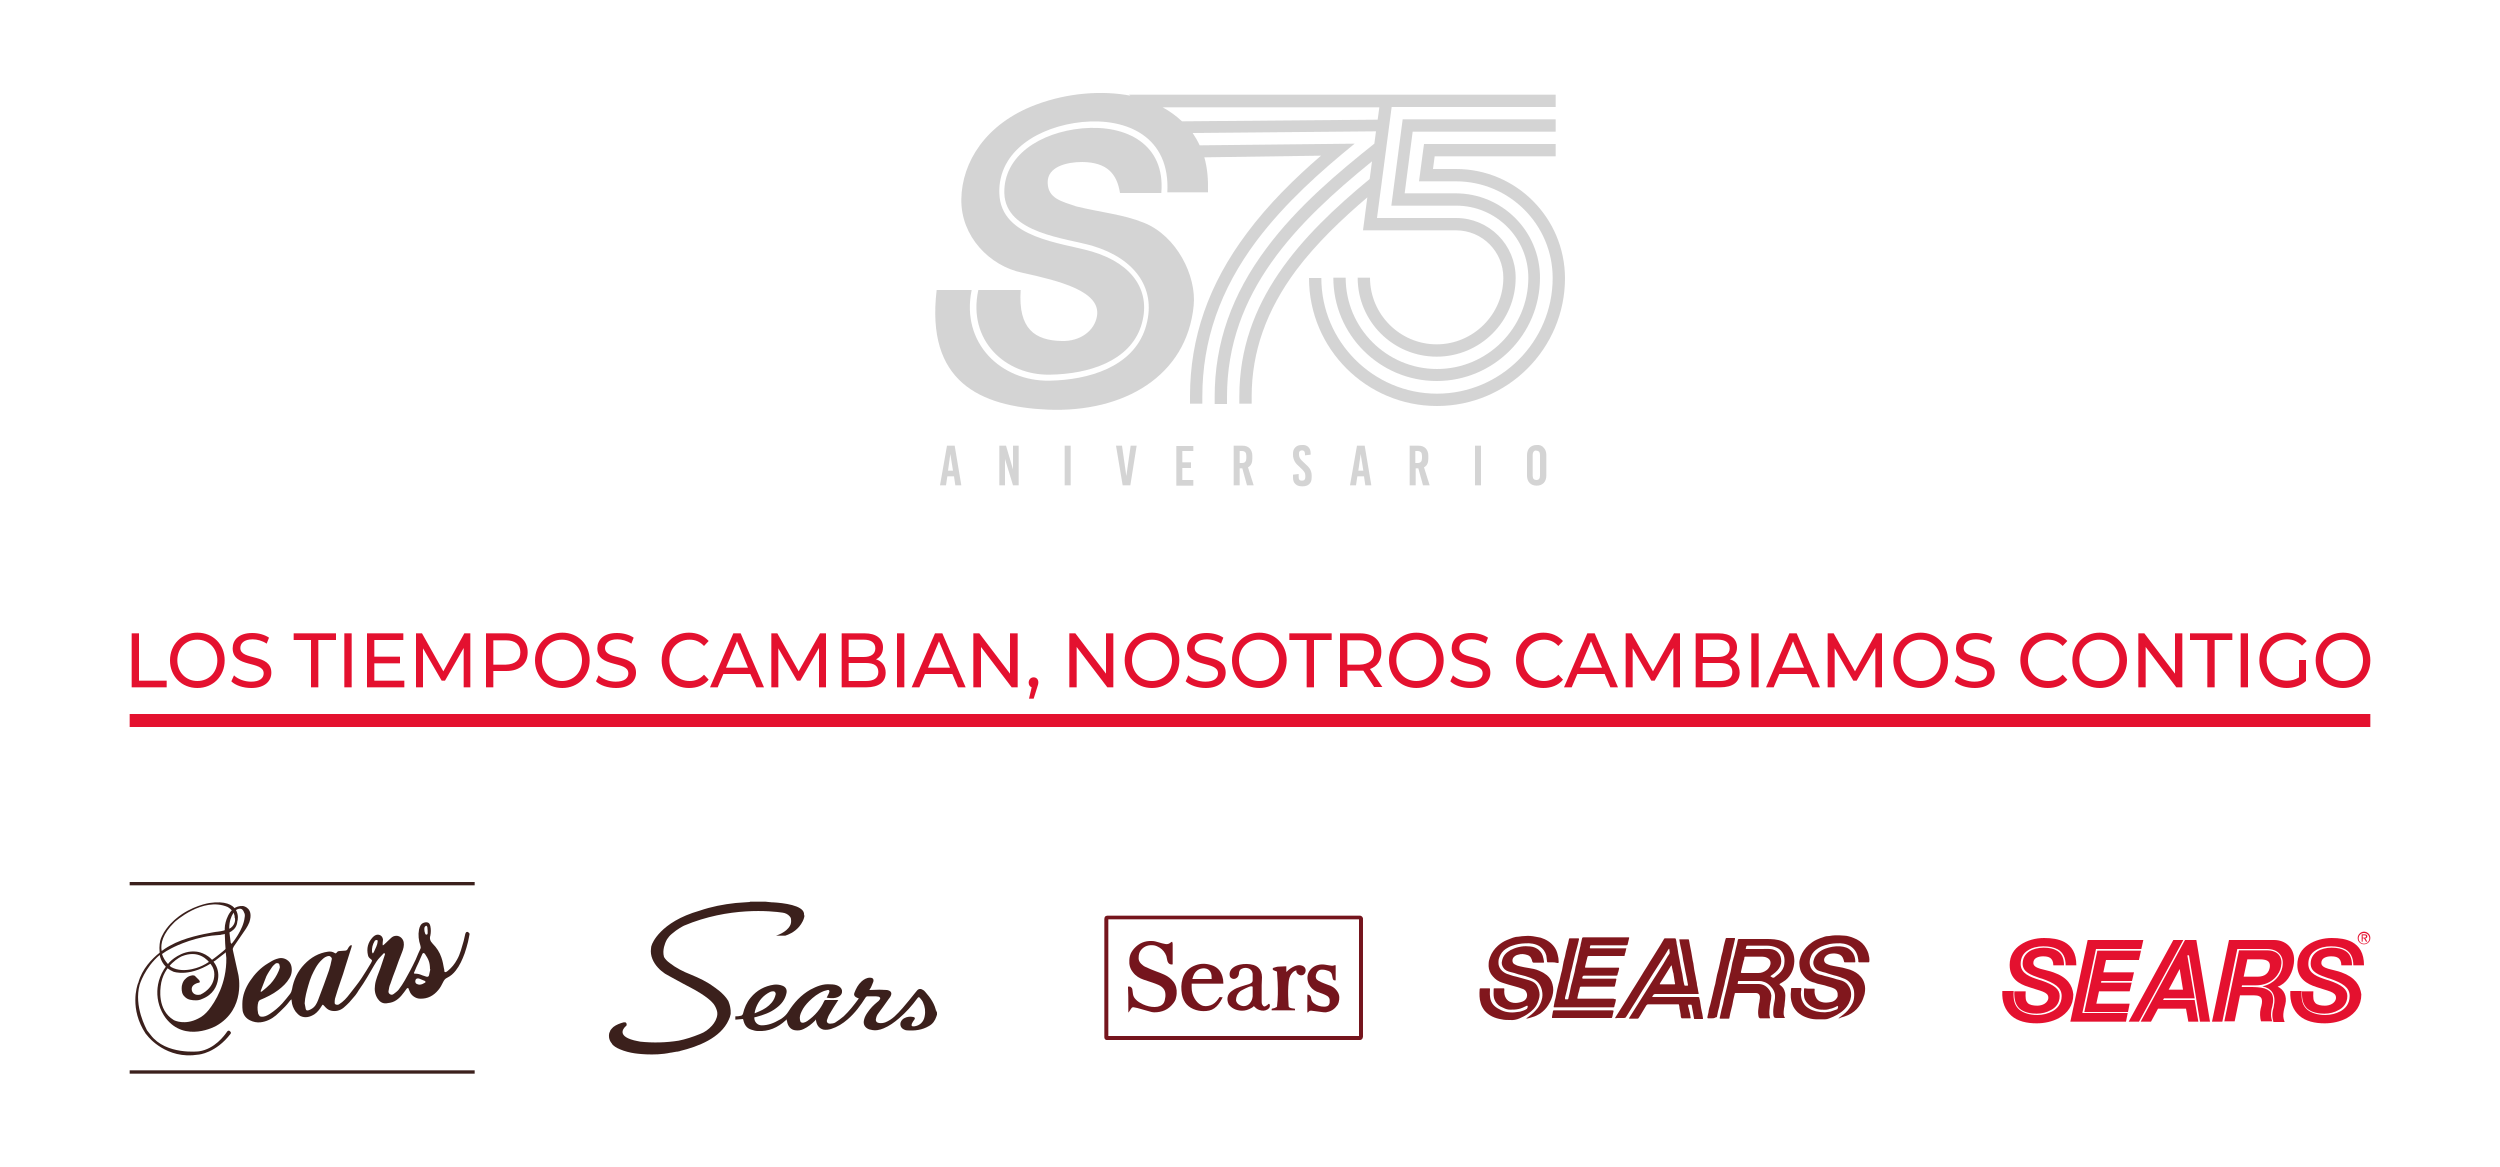 <?xml version="1.0" encoding="utf-8"?>
<!-- Generator: Adobe Illustrator 26.3.1, SVG Export Plug-In . SVG Version: 6.00 Build 0)  -->
<svg version="1.1" id="Capa_1" xmlns="http://www.w3.org/2000/svg" xmlns:xlink="http://www.w3.org/1999/xlink" x="0px" y="0px"
	 viewBox="0 0 750 350" style="enable-background:new 0 0 750 350;" xml:space="preserve">
<style type="text/css">
	.st0{fill:#3B201C;}
	.st1{fill:#75151D;}
	.st2{fill:#81171D;}
	.st3{fill:#E4112F;}
	.st4{fill-rule:evenodd;clip-rule:evenodd;fill:#E4112F;}
	.st5{opacity:0.2;}
	.st6{fill:#282828;}
</style>
<g>
	<g>
		<g>
			<path class="st0" d="M280.9,303.7c-0.4-2.4-1.7-4.3-3.3-6.1c-0.2-0.2-0.4-0.5-0.7-0.6c-0.7-0.5-1.4-0.4-1.9,0.3
				c-0.2,0.2-0.3,0.4-0.5,0.6c-1.2,1.5-2.4,3-3.7,4.5c-0.8,0.9-1.6,1.8-2.5,2.6c-0.8,0.7-1.7,1.3-2.7,1.7c-0.6,0.2-1.2,0.3-1.9,0.2
				c-0.7-0.1-1.1-0.6-0.9-1.3c0.1-0.6,0.3-1.1,0.7-1.6c1-1.4,2.1-2.8,3.1-4.3c0.2-0.3,0.5-0.6,0.6-0.9c0.4-0.8,0.2-1.4-0.7-1.7
				c-0.1,0-0.3-0.1-0.4-0.1c-0.8,0-1.5-0.1-2.3-0.1c-1,0-1.9,0.1-3,0.1c0.2-0.3,0.4-0.6,0.5-0.8c0.2-0.5,0.5-1.1,0.7-1.7
				c0.2-0.8-0.2-1.2-1-1.2c-1,0-1.8,0.5-2.5,1.1c-1.1,1-1.7,2.2-2.2,3.5c-0.2,0.5,0,0.9,0.4,1.2c0.3,0.2,0.6,0.3,0.9,0.4
				c0,0,0,0.1,0,0.1c-1.4,1.9-2.8,3.7-4.5,5.3c-0.8,0.7-1.7,1.3-2.6,1.9c-0.4,0.2-1,0.3-1.5,0.3c-0.7,0-1.1-0.5-0.9-1.1
				c0.2-0.7,0.5-1.4,0.9-2c0.7-1.2,1.5-2.5,2.3-3.7c0.1-0.1,0.1-0.2,0.2-0.3c-1.3,0-2.6,0-3.9,0c-0.1,0-0.2,0.1-0.3,0.2
				c-1.1,2.5-2.8,4.5-5.1,6.1c-0.3,0.2-0.7,0.4-1.1,0.5c-0.7,0.1-1-0.1-1.1-0.8c-0.2-0.9,0.1-1.8,0.5-2.6c0.5-1.1,1.3-2.1,2.2-3
				c1.3-1.3,2.7-2.4,4.5-3.1c0.3-0.1,0.7-0.2,1.1-0.3c0.4-0.1,0.6,0.2,0.5,0.6c-0.1,0.4-0.3,0.7-0.5,1.1c-0.1,0.2-0.2,0.4-0.3,0.6
				c0.3,0,0.5,0.1,0.7,0.1c0.9,0.1,1.8,0.1,2.7-0.3c0.6-0.3,1.1-0.7,1.2-1.4c0.1-0.8-0.2-1.3-0.9-1.8c-0.8-0.5-1.7-0.6-2.6-0.6
				c-2.2-0.2-4.1,0.6-6,1.6c-2.8,1.6-4.9,3.9-6.6,6.6c-0.5,0.8-1.1,1.4-1.8,1.9c-0.3,0.2-0.5,0.4-0.8,0.5c-1.7,1-3.4,1.7-5.4,1.7
				c-1.3,0-2.3-1.1-2.2-2.4c0.1,0,0.3-0.1,0.5-0.1c2.2-0.6,4.3-1.3,6.1-2.7c1.5-1.1,2.6-2.5,3-4.3c0.3-1.1-0.1-2-1.2-2.4
				c-0.8-0.3-1.7-0.4-2.5-0.3c-2.8,0.4-5.2,1.7-7,3.9c-1.2,1.4-1.9,3.1-2.3,4.8c-0.1,0.3-0.3,0.5-0.5,0.6c-0.8,0.2-1.2,0.2-1.8,0.2
				c0,0.5,0,0.5,0,1c0.8-0.1,1.5-0.1,2.3-0.2c0,0.1,0.1,0.2,0.1,0.3c0.3,1.4,1,2.5,2.4,2.9c0.6,0.2,1.3,0.4,1.9,0.4
				c3.3,0.2,6-1,8.4-3.2c0.1-0.1,0.2-0.2,0.3-0.3c0,0.2,0,0.4,0.1,0.5c0.2,1.6,1.2,2.7,2.6,2.8c0.8,0.1,1.6,0,2.4-0.4
				c1.3-0.6,2.4-1.5,3.4-2.5c0.1-0.1,0.2-0.2,0.2-0.4c0.1,0.2,0.1,0.3,0.1,0.3c0.2,1.5,1,2.5,2.3,2.8c0.8,0.1,1.5,0,2.2-0.2
				c1.9-0.6,3.5-1.6,5-2.9c2.2-1.9,3.9-4.2,5.4-6.6c0.1-0.1,0.3-0.3,0.4-0.3c0.9,0,1.8,0,2.7,0c0.3,0,0.5,0.1,0.8,0.1
				c0.5,0.2,0.6,0.5,0.3,0.9c-0.2,0.3-0.4,0.5-0.7,0.7c-1.1,0.9-2.1,1.9-2.9,3.1c-0.5,0.7-0.9,1.4-1.1,2.3c-0.3,1.2,0.2,2.2,1.3,2.7
				c0.2,0.1,0.5,0.2,0.7,0.2c1.4,0.4,2.7,0.1,3.9-0.4c1.7-0.7,3.2-1.8,4.6-3c2.1-1.8,3.9-3.8,5.5-6c0.3-0.4,0.5-0.5,0.8-0.1
				c0.3,0.4,0.7,0.8,0.9,1.3c0.6,1.3,0.8,2.7,0.5,4.2c-0.3,1.7-1.5,2.8-3.1,3c-0.8,0.1-1-0.2-0.7-0.9c0.2-0.4,0.4-0.7,0.7-1.1
				c0.3-0.4,0.2-0.7-0.3-0.8c-1-0.2-1.9-0.1-2.8,0.4c-0.2,0.1-0.4,0.3-0.5,0.4c-1,1-0.7,2.5,0.6,3c0.2,0.1,0.5,0.2,0.7,0.2
				c2.4,0.2,4.7-0.1,6.7-1.3c1.1-0.6,1.8-1.6,2.2-2.8c0.1-0.2,0.1-0.4,0.2-0.6c0-0.5,0-0.9,0-1.4
				C280.9,303.8,280.9,303.8,280.9,303.7z M226.8,302.3c0.8-2.1,2.2-3.7,4.2-4.7c0.2-0.1,0.5-0.2,0.8-0.2c0.6-0.1,1,0.4,0.9,0.9
				c-0.2,0.9-0.6,1.8-1.2,2.5c-1,1.2-2.3,2-3.7,2.6c-0.5,0.2-1,0.4-1.4,0.6C226.4,303.5,226.6,302.9,226.8,302.3z"/>
			<path class="st0" d="M241.2,274.3c0-0.1,0-0.2,0-0.3c0,0,0,0,0,0c-0.4-2.4-6-3.1-9.3-3.3c-0.1,0-0.2,0-0.3,0
				c-0.7-0.1-1.4-0.1-2-0.2c0,0,0,0,0,0l-4.4,0c0,0,0,0,0,0c-0.1,0-0.2,0-0.3,0.1c-1.4,0.1-2.8,0.2-4.2,0.3
				c-3.7,0.4-7.3,1.1-10.8,2.3c-12,3.4-14.3,10.1-14.3,10.1c0,0,0,0,0,0l0,0c-0.2,0.4-0.3,0.9-0.3,1.3c-0.3,2.1,0.7,4.2,2.1,5.7
				c0.6,0.7,1.4,1.3,2.1,1.8c0,0,0,0,0,0s0,0,0,0c0.5,0.3,1.1,0.6,1.6,0.9c2.1,1.2,6.3,3.4,6.3,3.4c0.4,0.2,5,2.6,6.7,4.8
				c0.5,0.7,0.8,1.4,1,2.1c0.1,0.3,0.1,0.6,0.1,1c0,0,0,0,0,0c-0.1,1.3-0.8,2.5-1.6,3.4c-1,1.1-2.2,2-3.6,2.5
				c-2.2,0.9-4.4,1.6-6.4,2c-3.8,0.6-7.6,0.7-11.5,0.3c0,0,0,0,0,0c-0.7-0.1-1.3-0.3-1.9-0.4c-5.8-1.5-2.5-4.2-2.5-4.2
				c0.2-0.1,0.3-0.3,0.3-0.5c0-0.3-0.1-0.6-0.4-0.7c-0.1,0-0.1,0-0.2,0c-0.1,0-0.2,0-0.3,0c-1.1,0.3-2.2,0.7-3.1,1.4
				c-0.3,0.3-0.6,0.6-0.9,1c0,0,0,0,0,0.1v0c-0.2,0.4-0.4,0.8-0.4,1.3l0,0c0,0-0.2,1.3,0.8,2.5c0,0,0,0,0.1,0.1c0,0,0,0,0,0.1l0,0
				c0.5,0.6,1.2,1.1,2.4,1.6c0,0,0,0,0,0c1.4,0.6,3,1,4.4,1.2l0,0c0,0,5.8,0.9,10.8-0.2c0,0,0.1,0,0.1,0c0.6-0.1,1.1-0.2,1.7-0.3
				c0.1,0,0.1,0,0.2,0c0.2,0,0.3-0.1,0.5-0.1c0.1,0,0.2,0,0.3-0.1c5.4-1.3,12.2-3.9,14.6-9.3c0.3-0.6,0.5-1.2,0.6-1.8c0,0,0,0,0,0
				l0,0c0-0.1,0-0.3,0-0.4c0,0,0,0,0,0c0,0,0,0,0,0c0-0.5,0-0.9-0.1-1.4c-0.1-0.8-0.4-1.6-0.6-2.1c-1.4-2.4-4.3-4.2-4.3-4.2s0,0,0,0
				c-2.1-1.6-4.5-2.7-6.9-3.7c-2.3-0.9-4.5-2-6.4-3.5c-0.7-0.5-1.3-1.1-1.7-1.8c0,0,0,0,0,0c-0.3-1.1-0.2-2.1,0-3
				c0.2-0.8,0.5-1.6,0.9-2.3c0.4-0.6,0.8-1.1,1.4-1.6c1.7-1.5,3.5-2.4,3.7-2.5c0,0,0,0,0,0c13.5-5.7,26.2-4.4,29.6-3.9
				c0.8,0.1,1.6,0.5,2.1,1.1c0.2,0.2,0.4,0.5,0.4,0.9c0.1,0.7,0,1.4-0.3,1.9c-1.1,2.1-4.2,3-4.2,3c0,0,0,0,0,0h2.4h0.2h0.2l0.8-0.3
				c0,0,0,0,0,0l0,0l0,0c1.2-0.5,3.2-1.6,4.4-4c0.2-0.4,0.4-0.9,0.5-1.4c0-0.1,0-0.2,0-0.3c0,0,0,0,0,0
				C241.2,274.3,241.2,274.3,241.2,274.3L241.2,274.3z"/>
		</g>
		<g>
			<g>
				<path class="st1" d="M408.1,274.7c-0.1,0-0.2,0-0.3,0c-12.6,0-25.1,0-37.7,0s-25.1,0-37.7,0c-0.1,0-0.2,0-0.2,0
					c-0.2,0-0.4,0.1-0.6,0.2c-0.2,0.2-0.3,0.5-0.3,0.8c0,11.8,0,23.5,0,35.3c0,0.1,0,0.1,0,0.2c0,0.4,0.3,0.8,0.7,0.8
					c0.1,0,0.2,0,0.4,0c25.1,0,50.3,0,75.4,0c0.1,0,0.1,0,0.2,0c0.4,0,0.7-0.3,0.8-0.6c0-0.1,0.1-0.3,0.1-0.4c0-11.8,0-23.5,0-35.3
					c0-0.1,0-0.1,0-0.2C408.8,275.1,408.5,274.8,408.1,274.7z M407.7,310.8c-25.1,0-50.1,0-75.2,0c0-11.7,0-23.3,0-35
					c25.1,0,50.1,0,75.2,0C407.7,287.5,407.7,299.2,407.7,310.8z"/>
				<path class="st1" d="M338.5,301.5c0,0.6,0,1.1,0,1.7c0,0.2,0,0.3,0,0.5c0,0,0,0,0.1,0c0.1-0.1,0.1-0.2,0.2-0.3
					c0.2-0.3,0.4-0.6,0.6-0.9c0.2-0.3,0.5-0.4,0.8-0.3c0.3,0.1,0.7,0.1,1,0.2c1.1,0.3,2.1,0.6,3.2,0.9c0.6,0.2,1.3,0.4,1.9,0.4
					c2.3,0,4.2-0.8,5.6-2.6c0.4-0.5,0.8-1.1,0.9-1.8c0.1-0.4,0.2-0.8,0.2-1.2c0.1-1.3-0.2-2.6-1-3.6c-0.7-0.9-1.6-1.6-2.7-2.1
					c-0.8-0.4-1.7-0.7-2.5-1c-1-0.4-2.1-0.8-3.1-1.3c-0.5-0.2-1-0.6-1.4-1c-0.5-0.5-0.8-1.2-0.7-1.9c0-0.8,0.2-1.6,0.7-2.2
					c1-1.2,2.3-1.6,3.9-1.4c0.6,0.1,1.2,0.4,1.7,0.7c0.9,0.6,1.6,1.4,2,2.5c0.1,0.5,0.2,0.9,0.3,1.4c0.2,0.8,0.8,1.3,1.6,1.1
					c0,0,0,0,0-0.1c0-1.9,0-3.8,0-5.8c0-0.2,0-0.5-0.1-0.7c0-0.2-0.1-0.2-0.3-0.1c-0.1,0.1-0.3,0.2-0.4,0.3
					c-0.4,0.3-0.9,0.4-1.4,0.3c-0.7-0.1-1.3-0.3-2-0.5c-0.7-0.2-1.3-0.4-2-0.4c-2.1-0.1-3.9,0.6-5.4,2.3c-0.5,0.6-1,1.3-1.2,2.1
					c-0.1,0.4-0.2,0.8-0.2,1.3c-0.1,1.4,0.2,2.6,1.1,3.7c0.8,1.1,2,1.8,3.2,2.2c0.9,0.3,1.8,0.6,2.7,0.9c0.7,0.3,1.5,0.5,2.2,0.9
					c0.9,0.5,1.5,1.3,1.6,2.3c0.1,0.7,0,1.4-0.2,2.2c-0.2,0.8-0.7,1.3-1.4,1.6c-0.5,0.2-1,0.3-1.6,0.3c-1.2,0-2.4-0.3-3.5-0.8
					c-0.8-0.4-1.6-0.8-2.2-1.5c-0.4-0.4-0.7-0.9-0.8-1.5c-0.1-0.5-0.1-1-0.2-1.5c-0.1-0.6-0.7-1-1.3-0.8c0,0.1,0,0.1,0,0.2
					C338.5,297.9,338.5,299.7,338.5,301.5z"/>
				<path class="st1" d="M372.3,303.2c1.2,0.1,2.3-0.3,3.3-0.9c0.2-0.1,0.4-0.3,0.6-0.5c0,0.1,0.1,0.1,0.1,0.2
					c0.4,0.4,0.9,0.8,1.5,1c0.9,0.3,1.7,0.3,2.5-0.2c0.3-0.2,0.5-0.4,0.6-0.7c0.1-0.3,0.1-0.5,0-0.8c-0.1-0.2-0.3-0.2-0.5,0
					c-0.1,0.2-0.3,0.3-0.5,0.4c-0.5,0.4-0.9,0.3-1.2-0.3c-0.2-0.3-0.2-0.7-0.2-1c0-1.6,0-3.2,0-4.8c0-0.8,0.1-1.6,0.1-2.4
					c0-0.6-0.1-1.2-0.3-1.7c-0.4-1-1.2-1.7-2.2-2c-1.4-0.4-2.8-0.4-4.2-0.1c-0.8,0.2-1.5,0.5-2.1,1c-0.6,0.5-1,1.2-0.9,2.1
					c0,0.4,0.2,0.8,0.6,1c0.8,0.5,1.9-0.1,2.1-1c0.1-0.2,0.1-0.5,0.1-0.7c0.1-0.5,0.3-1,0.9-1.2c0.6-0.3,1.3-0.3,1.9-0.1
					c0.7,0.2,1.2,0.8,1.3,1.6c0,0.7,0,1.3,0,2c0,0.4-0.2,0.7-0.6,0.9c-0.1,0.1-0.3,0.1-0.4,0.2c-0.9,0.3-1.8,0.5-2.6,0.8
					c-0.9,0.3-1.7,0.6-2.5,1.2c-0.6,0.4-1,0.8-1.3,1.5c-0.3,0.9-0.2,1.7,0.2,2.6C369.4,302.4,370.7,303.1,372.3,303.2z M371.1,298.6
					c0.3-0.6,0.8-1.2,1.4-1.5c0.8-0.4,1.5-0.8,2.3-1.1c0.2-0.1,0.5-0.1,0.7-0.1c0.2,0,0.3,0.1,0.3,0.3c0,0.1,0,0.2,0,0.2
					c0,0.4,0,0.8,0,1.2c0,0,0,0,0,0c0,0.4,0,0.9,0,1.3c-0.1,0.8-0.3,1.4-0.8,2c-0.8,1-2,1.2-3.1,0.6c-0.6-0.3-1-0.8-1.1-1.4
					C370.8,299.6,370.9,299.1,371.1,298.6z"/>
				<path class="st1" d="M358.8,303c1,0.3,2,0.4,3.1,0.3c1.2-0.1,2.2-0.5,3.1-1.4c0.8-0.8,1.3-1.7,1.8-2.7c0,0,0,0,0,0
					c-0.3,0-0.6-0.1-0.9-0.1c0,0-0.1,0.1-0.1,0.1c-0.1,0.2-0.3,0.4-0.4,0.6c-0.6,0.8-1.3,1.5-2.3,1.8c-0.9,0.3-1.9,0.4-2.8-0.1
					c-0.8-0.4-1.4-1.1-1.9-1.9c-0.6-1-0.9-2.1-0.9-3.3c0-0.4,0-0.8,0-1.2c3.2,0,6.3,0,9.5,0c0-0.1,0-0.1,0-0.2c0-0.7-0.1-1.4-0.3-2
					c-0.5-1.7-1.6-2.9-3.4-3.4c-1.6-0.5-3.1-0.5-4.7,0.1c-1.9,0.7-3.2,2-3.8,3.9c-0.5,1.6-0.5,3.2-0.2,4.9
					C355.1,300.8,356.5,302.3,358.8,303z M358,292.8c0.3-0.9,0.9-1.6,1.7-2c0.7-0.3,1.5-0.4,2.2-0.2c0.6,0.2,1,0.5,1.3,1.1
					c0.3,0.6,0.3,1.3,0.3,2c-1.9,0-3.9,0-5.8,0C357.8,293.4,357.9,293.1,358,292.8z"/>
				<path class="st1" d="M392.2,303.6c0,0.2,0.1,0.2,0.2,0.1c0.1-0.1,0.2-0.2,0.3-0.3c0.2-0.2,0.4-0.2,0.7-0.2c1,0.1,2,0.3,3,0.4
					c0.5,0.1,0.9,0.1,1.4,0.1c1.3-0.2,2.4-0.8,3.2-1.9c0.3-0.3,0.5-0.7,0.6-1.1c0.3-1.1,0.3-2.1-0.3-3.1c-0.5-0.8-1.1-1.4-2-1.8
					c-0.7-0.3-1.4-0.5-2.1-0.8c-0.6-0.2-1.1-0.5-1.7-0.8c-0.7-0.4-0.9-1-0.7-1.8c0.3-1,0.9-1.6,2-1.5c0.6,0,1.2,0.2,1.8,0.4
					c0.5,0.2,0.9,0.6,1,1.2c0.1,0.3,0.1,0.7,0.2,1c0.1,0.5,0.4,0.7,0.9,0.6c0,0,0-0.1,0-0.1c0-1.2,0-2.4,0-3.5c0-0.2,0-0.5,0-0.7
					c0-0.3-0.1-0.3-0.4-0.2c-0.3,0.1-0.6,0.2-1,0.1c-0.6-0.1-1.2-0.2-1.8-0.3c-0.7-0.1-1.4-0.1-2.1,0.1c-2.4,0.6-3.9,3-2.8,5.6
					c0.5,1.1,1.3,1.9,2.4,2.4c0.6,0.2,1.2,0.4,1.7,0.6c0.5,0.2,1,0.4,1.5,0.7c0.4,0.3,0.7,0.7,0.7,1.2c0,0.2,0,0.5,0,0.8
					c-0.1,0.6-0.4,1-0.9,1.1c-0.3,0.1-0.5,0.1-0.8,0.1c-1.1,0-2.1-0.3-3-1c-0.4-0.3-0.7-0.7-0.8-1.2c0-0.2-0.1-0.4-0.1-0.6
					c-0.2-0.6-0.5-0.8-1.1-0.8c0,0,0,0,0,0.1c0,1.6,0,3.2,0,4.8C392.2,303.4,392.2,303.5,392.2,303.6z"/>
				<path class="st1" d="M388.5,303.1c0-0.1,0-0.2,0-0.3c0-0.1,0-0.2-0.1-0.2c-0.3,0-0.5-0.1-0.8-0.1c-0.3-0.1-0.6-0.1-0.8-0.3
					c-0.1-0.1-0.2-0.2-0.2-0.3c0-0.6-0.1-1.2-0.1-1.8c-0.1-1.9-0.1-3.7,0.1-5.6c0.1-0.8,0.3-1.6,0.8-2.3c0.3-0.4,0.6-0.7,1-0.9
					c0.2-0.1,0.3-0.1,0.5-0.2c0,0.1,0,0.2,0,0.3c0.1,0.7,0.7,1.1,1.3,1.2c0.6,0.1,1.2-0.3,1.4-0.9c0.3-0.9-0.1-1.7-1-2
					c-0.8-0.3-1.6-0.1-2.3,0.2c-0.9,0.4-1.6,0.9-2.3,1.6c0,0-0.1,0.1-0.1,0.1c0-0.6,0-1.1,0-1.7c-0.1,0-0.2,0-0.3,0
					c-0.7,0-1.4,0.1-2.1,0.1c-0.4,0-0.9,0.2-1.3,0.3c-0.2,0-0.4,0.2-0.4,0.4c0,0.2,0.2,0.3,0.3,0.4c0.3,0.1,0.6,0.2,0.8,0.3
					c0.1,0,0.2,0.1,0.2,0.2c0.1,1.1,0.1,2.1,0.2,3.2c0.1,2.4,0.1,4.7-0.2,7.1c0,0.1-0.1,0.2-0.1,0.2c-0.2,0.1-0.4,0.2-0.6,0.3
					c-0.2,0.1-0.5,0.1-0.8,0.2c0,0-0.1,0.1-0.1,0.1c0,0.1,0,0.2,0,0.4C383.9,303.1,386.2,303.1,388.5,303.1z"/>
			</g>
		</g>
		<g id="FOcnPL_00000008141284860194826880000003231615752479919268_">
			<g>
				<path class="st2" d="M484.5,305.4c0.2-0.3,0.3-0.5,0.5-0.8c0.6-1,1.3-2,1.9-3c0.6-1,1.2-1.9,1.8-2.9c0.6-1,1.2-2,1.8-2.9
					c0.6-1,1.2-1.9,1.8-2.9c0.6-1,1.2-2,1.8-2.9c0.6-1,1.2-2,1.8-2.9c0.8-1.2,1.5-2.5,2.3-3.7c0.3-0.6,0.7-1.1,1-1.7
					c0.1-0.2,0.2-0.2,0.4-0.2c0.9,0,1.8,0,2.8,0c0.3,0,0.3,0.1,0.4,0.4c0.1,0.4,0.2,0.9,0.2,1.3c0.1,0.3,0.1,0.6,0.2,0.9
					c0.1,0.7,0.2,1.3,0.3,2c0.1,0.7,0.3,1.3,0.4,2c0.1,0.4,0.1,0.8,0.2,1.2c0.1,0.7,0.3,1.3,0.4,2c0.1,0.3,0.1,0.6,0.2,0.9
					c0.1,0.7,0.2,1.4,0.3,2c0.1,0.4,0.2,0.9,0.3,1.3c0,0.1,0.1,0.2,0.2,0.2c0.2,0,0.4,0,0.7,0c0.2,0,0.2-0.1,0.2-0.2
					c-0.1-0.7-0.3-1.5-0.4-2.2c-0.1-0.6-0.3-1.3-0.4-1.9c-0.1-0.4-0.1-0.8-0.2-1.1c-0.1-0.4-0.1-0.8-0.2-1.1
					c-0.1-0.3-0.1-0.6-0.2-0.9c-0.1-0.6-0.2-1.3-0.3-1.9c-0.1-0.6-0.3-1.3-0.4-1.9c-0.1-0.3-0.1-0.6-0.2-0.9
					c-0.1-0.5-0.2-1.1-0.3-1.6c0-0.2,0-0.2,0.2-0.2c0.8,0,1.6,0,2.5,0c0.1,0,0.2,0.1,0.2,0.2c0.1,0.6,0.2,1.2,0.3,1.7
					c0.1,0.7,0.3,1.3,0.4,2c0.1,0.4,0.1,0.8,0.2,1.2c0.1,0.4,0.1,0.8,0.2,1.2c0.1,0.3,0.1,0.6,0.2,0.9c0.1,0.7,0.2,1.4,0.3,2.1
					c0.1,0.7,0.3,1.3,0.4,2c0.1,0.4,0.1,0.8,0.2,1.1c0.1,0.4,0.2,0.9,0.2,1.3c0.1,0.3,0.1,0.6,0.2,0.9c0.1,0.4,0.1,0.8,0.2,1.2
					c0,0.1,0.1,0.2,0.1,0.4c0,0.1,0,0.2-0.1,0.2c-0.1,0-0.1,0-0.2,0c-4.2,0-8.5,0-12.7,0c-0.3,0-0.5,0.1-0.6,0.3
					c-0.1,0.1-0.2,0.3-0.3,0.4c-0.1,0.1,0,0.2,0.1,0.2c0.1,0,0.2,0,0.2,0c4.5,0,8.9,0,13.4,0c0.3,0,0.4,0.1,0.4,0.3
					c0.1,0.3,0.1,0.6,0.2,0.9c0.1,0.7,0.2,1.3,0.3,2c0.1,0.7,0.3,1.3,0.4,1.9c0.1,0.4,0.1,0.9,0.2,1.3c0,0.2,0,0.2-0.2,0.2
					c-0.8,0-1.6,0-2.3,0c-0.1,0-0.2,0-0.2-0.2c-0.1-0.6-0.2-1.1-0.3-1.7c-0.1-0.7-0.3-1.5-0.4-2.2c0-0.1-0.1-0.2-0.2-0.2
					c-0.2,0-0.4,0-0.7,0c-0.2,0-0.2,0.1-0.2,0.2c0,0.3,0.1,0.5,0.2,0.8c0.1,0.6,0.3,1.2,0.4,1.7c0.1,0.4,0.1,0.8,0.2,1.2
					c0,0.1,0,0.2-0.2,0.2c-0.8,0-1.6,0-2.4,0c-0.2,0-0.2-0.2-0.3-0.3c-0.1-0.3-0.1-0.5-0.1-0.8c-0.1-0.4-0.1-0.8-0.2-1.2
					c-0.1-0.4-0.2-0.9-0.2-1.3c0-0.1-0.1-0.3-0.1-0.4c0-0.2-0.1-0.2-0.2-0.2c-0.1,0-0.2,0-0.3,0c-2.9,0-5.8,0-8.7,0
					c-0.3,0-0.4,0.1-0.6,0.3c-0.6,1-1.2,2-1.8,3c-0.2,0.3-0.3,0.5-0.5,0.8c-0.1,0.1-0.2,0.2-0.3,0.2c-0.8,0-1.6,0-2.4,0
					c-0.1,0-0.1,0-0.2-0.1c0-0.1,0-0.1,0.1-0.2c1-1.5,1.9-3.1,2.9-4.6c1.1-1.7,2.1-3.4,3.2-5.1c0.9-1.4,1.7-2.7,2.6-4.1
					c1-1.5,1.9-3,2.8-4.6c0.2-0.2,0.3-0.5,0.5-0.7c0.1-0.1,0.1-0.3,0.1-0.5c0-0.3-0.1-0.6-0.1-0.9c0-0.1,0-0.1-0.1-0.2
					c-0.1,0.1-0.2,0.3-0.3,0.4c-0.7,1.2-1.4,2.3-2.2,3.5c-0.8,1.2-1.5,2.4-2.3,3.6c-0.7,1.1-1.4,2.2-2,3.2c-0.8,1.2-1.5,2.4-2.3,3.7
					c-0.6,1-1.2,2-1.8,2.9c-0.6,1-1.2,1.9-1.8,2.9c-0.1,0.1-0.1,0.2-0.2,0.3c-0.1,0.2-0.3,0.3-0.6,0.3c-0.7,0-1.4,0-2.1,0
					C484.8,305.5,484.7,305.5,484.5,305.4z M501.5,289.6C501.4,289.6,501.4,289.6,501.5,289.6c-0.2,0.1-0.2,0.2-0.3,0.3
					c-1.1,1.7-2.1,3.4-3.2,5.1c-0.1,0.2-0.1,0.3,0.1,0.3c1.4,0,2.8,0,4.2,0c0.2,0,0.3-0.1,0.2-0.3c0-0.2-0.1-0.3-0.1-0.5
					c-0.1-0.7-0.2-1.3-0.3-2c0-0.3-0.1-0.6-0.2-0.9c-0.1-0.5-0.2-0.9-0.3-1.4C501.6,290,501.5,289.8,501.5,289.6z"/>
				<path class="st2" d="M535.5,305.4c-0.2,0-0.3,0-0.4,0c-0.8,0-1.6,0-2.3,0c-0.3,0-0.5-0.1-0.6-0.3c-0.1-0.2-0.2-0.4-0.2-0.7
					c-0.1-1.1,0-2.1,0.2-3.2c0.1-0.6,0.3-1.3,0.3-2c0.1-1.4-0.5-2.5-1.5-3.5c-0.5-0.5-1.1-0.9-1.7-1.1c-0.5-0.2-1-0.3-1.5-0.3
					c-2,0-4.1,0-6.1,0c-0.2,0-0.3,0-0.3,0.2c0,0.2-0.1,0.3-0.1,0.5c0,0.2,0.1,0.2,0.2,0.2c0.1,0,0.2,0,0.2,0c1.9,0,3.9,0,5.8,0
					c1.6,0,2.7,0.8,3.5,2.1c0.2,0.4,0.3,0.8,0.4,1.3c0,0.8-0.1,1.5-0.3,2.3c-0.1,0.5-0.2,1-0.2,1.5c-0.1,0.6-0.1,1.2-0.1,1.9
					c0,0.3,0.1,0.7,0.2,1c0.1,0.2,0,0.2-0.1,0.2c-0.9,0-1.9,0-2.8,0c-0.2,0-0.4-0.2-0.5-0.4c-0.2-0.8-0.2-1.6-0.1-2.4
					c0.1-0.5,0.1-1,0.2-1.5c0.1-0.4,0.2-0.8,0.2-1.2c0.1-0.6,0.2-1.2-0.2-1.7c-0.3-0.3-0.6-0.4-1-0.4c-2,0-4,0-6,0
					c-0.2,0-0.3,0.1-0.3,0.3c-0.1,0.6-0.3,1.1-0.4,1.7c-0.1,0.5-0.2,1-0.3,1.6c-0.1,0.5-0.3,1.1-0.4,1.6c-0.1,0.3-0.1,0.5-0.2,0.8
					c-0.1,0.5-0.2,1-0.3,1.5c0,0.2-0.1,0.2-0.3,0.2c-0.8,0-1.6,0-2.4,0c-0.2,0-0.2-0.1-0.2-0.2c0.1-0.3,0.1-0.6,0.2-0.9
					c0.1-0.6,0.3-1.2,0.4-1.8c0.1-0.5,0.3-1,0.4-1.5c0.1-0.5,0.2-1,0.3-1.5c0.1-0.5,0.3-1.1,0.4-1.6c0.1-0.3,0.1-0.5,0.2-0.8
					c0.2-0.8,0.4-1.7,0.6-2.5c0.2-0.7,0.3-1.5,0.5-2.2c0.2-0.7,0.4-1.5,0.5-2.2c0.1-0.5,0.2-1,0.3-1.6c0.1-0.5,0.3-1,0.4-1.5
					c0.1-0.2,0.1-0.5,0.2-0.7c0.2-0.7,0.3-1.5,0.5-2.2c0.2-0.7,0.4-1.5,0.5-2.2c0,0,0,0,0,0c0.1-0.5,0.1-0.5,0.7-0.5
					c2.6,0,5.2,0,7.8,0c0.8,0,1.7,0,2.5,0.1c1.7,0.2,3.2,0.7,4.4,2c0.5,0.6,0.9,1.3,1.2,2c0.3,0.9,0.4,1.7,0.4,2.6
					c-0.1,2.2-0.9,4.2-2.6,5.6c-0.5,0.4-1.2,0.8-1.7,1.1c-0.2,0.1-0.2,0.2,0,0.4c0.6,0.4,1.1,1,1.3,1.6c0.2,0.5,0.3,1,0.3,1.5
					c0,0.8-0.1,1.7-0.2,2.5c0,0.5-0.1,0.9-0.2,1.4c0,0.3-0.1,0.6-0.1,1C535.1,304,535,304.7,535.5,305.4z M525.2,291.9
					c0.8,0,1.5,0,2.3,0c0.9,0,1.7-0.3,2.4-0.8c0.6-0.4,1-1,1.2-1.7c0.3-1.3-0.5-2-1.6-2.3c-0.4-0.1-0.9-0.1-1.4-0.1
					c-1.5,0-2.9,0-4.4,0c-0.3,0-0.4,0-0.4,0.4c0,0.3-0.1,0.6-0.2,0.8c-0.1,0.5-0.3,1.1-0.4,1.6c-0.1,0.6-0.3,1.1-0.4,1.7
					c-0.1,0.3,0,0.4,0.3,0.4C523.3,291.9,524.2,291.9,525.2,291.9z M527.6,284.7c0.3,0,0.6,0,0.9,0c1.1,0,2.2-0.1,3.2,0.1
					c0.4,0.1,0.9,0.3,1.2,0.5c0.8,0.6,1.3,1.4,1.4,2.3c0.2,1,0,2-0.6,2.9c-0.6,0.9-1.5,1.6-2.4,2.2c-0.2,0.1-0.2,0.2,0,0.3
					c0.1,0.1,0.3,0.2,0.5,0.3c0.1,0,0.3,0,0.4,0c0.5-0.4,1-0.8,1.5-1.2c0.9-0.8,1.5-1.8,1.6-3c0.1-0.9,0.1-1.7-0.2-2.6
					c-0.4-1-1.1-1.8-2.1-2.2c-0.9-0.4-1.9-0.6-2.9-0.6c-1.9,0-3.7,0-5.6,0c-0.6,0-0.6,0-0.7,0.6c0,0.1-0.1,0.1-0.1,0.2
					c0,0.1,0.1,0.2,0.1,0.2c0.1,0,0.2,0,0.3,0C525.3,284.7,526.4,284.7,527.6,284.7z"/>
				<path class="st2" d="M484.8,299.8c-0.1,0.6-0.2,1.1-0.4,1.7c0,0.1-0.1,0.2-0.1,0.4c0,0.2-0.1,0.3-0.3,0.3c-0.1,0-0.1,0-0.2,0
					c-5.8,0-11.6,0-17.3,0c-0.1,0-0.1,0-0.2,0c-0.2,0-0.2,0-0.2-0.2c0.1-0.5,0.2-1,0.3-1.6c0.2-0.7,0.4-1.5,0.5-2.2
					c0.1-0.5,0.2-1,0.3-1.5c0.1-0.5,0.3-1.1,0.4-1.6c0.1-0.2,0.1-0.5,0.2-0.7c0.2-0.7,0.3-1.5,0.5-2.2c0.2-0.7,0.4-1.4,0.5-2.2
					c0.1-0.5,0.2-1.1,0.3-1.6c0.1-0.5,0.3-1,0.4-1.5c0.1-0.5,0.2-1,0.3-1.5c0.1-0.5,0.3-1,0.4-1.6c0.1-0.2,0.1-0.5,0.2-0.7
					c0.1-0.5,0.2-0.9,0.3-1.4c0-0.1,0.1-0.2,0.2-0.2c0.9,0,1.7,0,2.6,0c0.2,0,0.2,0.1,0.2,0.3c-0.1,0.6-0.3,1.1-0.4,1.7
					c-0.1,0.5-0.3,1-0.4,1.5c-0.1,0.2-0.1,0.5-0.2,0.7c-0.2,0.8-0.4,1.7-0.6,2.5c-0.2,0.7-0.3,1.5-0.5,2.2c-0.1,0.5-0.3,1-0.4,1.5
					s-0.2,1-0.3,1.6c-0.1,0.5-0.3,1-0.4,1.5c-0.1,0.5-0.2,1-0.3,1.5c-0.1,0.5-0.3,1.1-0.4,1.6c-0.1,0.3-0.1,0.5-0.2,0.8
					c-0.1,0.2-0.1,0.4-0.1,0.6c0,0.2,0,0.3,0.2,0.3c0.2,0,0.4,0,0.5,0c0.2,0,0.3-0.1,0.3-0.3c0.1-0.6,0.3-1.1,0.4-1.7
					c0.1-0.5,0.2-1,0.3-1.5c0.1-0.5,0.2-1,0.4-1.6c0.1-0.3,0.1-0.5,0.2-0.8c0.2-0.8,0.4-1.6,0.6-2.4c0.1-0.5,0.2-1,0.3-1.6
					c0.1-0.5,0.3-1,0.4-1.5c0.1-0.5,0.2-1,0.3-1.5c0.1-0.6,0.3-1.1,0.4-1.7c0.1-0.3,0.1-0.6,0.2-0.9c0.1-0.3,0.2-0.7,0.2-1
					c0.1-0.3,0.1-0.5,0.2-0.8c0.1-0.3,0.1-0.6,0.2-0.9c0.1-0.3,0.1-0.4,0.5-0.4c4.4,0,8.9,0,13.3,0c0.4,0,0.4,0,0.3,0.4
					c-0.1,0.3-0.1,0.5-0.2,0.8c-0.1,0.3-0.1,0.6-0.2,0.9c0,0.2-0.2,0.3-0.4,0.3c-3.5,0-6.9,0-10.4,0c-0.4,0-0.5,0-0.5,0.5
					c0,0,0,0,0,0c-0.1,0.4-0.1,0.4,0.4,0.4c3.4,0,6.8,0,10.2,0c0.1,0,0.2,0,0.3,0c-0.1,0.4-0.2,0.9-0.3,1.3
					c-0.1,0.3-0.2,0.5-0.2,0.8c0,0.2-0.1,0.2-0.3,0.2c-0.3,0-0.6,0-0.9,0c-3.2,0-6.3,0-9.5,0c-0.4,0-0.4,0.1-0.5,0.4
					c-0.1,0.5-0.3,1.1-0.4,1.6c-0.1,0.4-0.2,0.9-0.3,1.3c0,0.1,0.1,0.2,0.1,0.2c0.1,0,0.2,0,0.3,0c3.2,0,6.3,0,9.5,0
					c0.3,0,0.4,0,0.3,0.4c-0.1,0.5-0.2,0.9-0.4,1.4c0,0,0,0.1,0,0.1c-0.1,0.5-0.1,0.5-0.7,0.5c-3.1,0-6.3,0-9.4,0
					c-0.4,0-0.6,0.5-0.5,0.8c0,0,0.1,0.1,0.2,0.1c0.1,0,0.1,0,0.2,0c3.1,0,6.3,0,9.4,0c0.1,0,0.1,0,0.2,0c0.2,0,0.2,0.1,0.2,0.3
					c-0.1,0.6-0.3,1.2-0.4,1.8c0,0.2-0.1,0.3-0.4,0.3c-3.2,0-6.4,0-9.6,0c-0.5,0-0.5,0-0.6,0.5c-0.1,0.5-0.2,1-0.4,1.5
					c-0.1,0.5-0.2,0.9-0.3,1.4c0,0.1,0,0.2,0.2,0.2c0.1,0,0.2,0,0.3,0c3.4,0,6.8,0,10.3,0C484.6,299.8,484.7,299.8,484.8,299.8z"/>
				<path class="st2" d="M542.9,296.6c0.4,0,0.9,0,1.3,0c0.2,0,0.2,0.1,0.2,0.2c-0.1,0.8,0,1.5,0.3,2.2c0.3,0.8,0.9,1.4,1.8,1.6
					c0.9,0.3,1.8,0.2,2.8,0c0.7-0.1,1.3-0.5,1.7-1.1c0.1-0.2,0.3-0.4,0.3-0.7c0.1-1-0.2-1.9-1.2-2.3c-0.6-0.3-1.2-0.4-1.8-0.6
					c-0.6-0.2-1.2-0.4-1.8-0.5c-0.4-0.1-0.9-0.2-1.3-0.3c-0.5-0.2-1.1-0.4-1.6-0.5c-1-0.3-1.9-1-2.5-1.8c-0.4-0.5-0.8-1.1-1-1.8
					c-0.2-0.7-0.3-1.4-0.3-2.1c0-0.7,0.2-1.3,0.4-1.9c0.5-1.4,1.3-2.5,2.4-3.5c0.7-0.6,1.5-1.2,2.4-1.6c0.7-0.3,1.4-0.6,2.1-0.8
					c0.5-0.2,1.1-0.3,1.7-0.3c0.6-0.1,1.2-0.2,1.7-0.2c1,0,2,0,2.9,0.1c0.4,0,0.8,0.1,1.2,0.2c0.5,0.1,1,0.3,1.5,0.5
					c1.3,0.5,2.4,1.2,3.2,2.3c0.5,0.7,0.9,1.4,1.2,2.3c0.2,0.8,0.4,1.6,0.3,2.4c0,0.2-0.1,0.3-0.3,0.3c-0.9,0-1.8,0-2.7,0
					c-0.2,0-0.3-0.1-0.3-0.3c0-0.3,0-0.6-0.1-0.9c-0.2-1.5-0.9-2.7-2.2-3.6c-1.3-0.8-2.7-1-4.2-0.9c-0.7,0-1.4,0.1-2.1,0.2
					c-0.5,0.1-1,0.3-1.5,0.4c-0.7,0.2-1.4,0.5-2,0.9c-0.9,0.6-1.7,1.3-2.1,2.4c-0.4,0.9-0.5,1.8-0.3,2.7c0.2,0.9,0.8,1.7,1.6,2.2
					c0.6,0.4,1.2,0.6,1.9,0.7c0.6,0.2,1.2,0.4,1.8,0.5c0.6,0.2,1.2,0.3,1.8,0.5c0.6,0.2,1.2,0.4,1.8,0.5c0.5,0.1,1,0.3,1.5,0.6
					c0.7,0.4,1.1,1,1.5,1.7c0.4,0.9,0.5,1.8,0.4,2.7c-0.1,0.7-0.3,1.3-0.6,1.9c-0.8,1.6-2.1,2.7-3.7,3.6c-0.7,0.4-1.4,0.7-2.2,1
					c-0.4,0.2-0.9,0.3-1.3,0.3c-0.9,0-1.8,0-2.7,0c-0.5,0-1.1-0.1-1.6-0.2c-0.5-0.1-1.1-0.3-1.6-0.5c-0.8-0.3-1.6-0.8-2.3-1.4
					c-0.7-0.7-1.3-1.5-1.6-2.4c-0.5-1.3-0.6-2.7-0.4-4.1c0-0.2,0-0.3,0-0.5c0-0.2,0.1-0.3,0.3-0.3c0.9,0,1.7,0,2.6,0
					c0.1,0,0.2,0,0.2,0.2c0,0.3,0,0.5-0.1,0.8c-0.1,0.8,0,1.6,0.2,2.4c0.4,1.2,1.1,2.2,2.3,2.8c0.6,0.4,1.3,0.6,2,0.8
					c0.9,0.2,1.8,0.3,2.7,0.3c0.5-0.1,1.1-0.1,1.6-0.2c0.7-0.2,1.3-0.5,2-0.7c0.2-0.1,0.4-0.7,0.3-0.9c0,0-0.2-0.1-0.2-0.1
					c-0.4,0.2-0.9,0.5-1.3,0.6c-0.4,0.2-0.9,0.2-1.4,0.4c-0.7,0.2-1.4,0.1-2.1,0.1c-0.7,0-1.5-0.2-2.1-0.5c-0.7-0.3-1.3-0.6-1.9-1.2
					c-0.5-0.5-0.9-1.1-1.1-1.8c-0.2-0.9-0.1-1.8-0.1-2.7c0-0.2,0.1-0.2,0.3-0.2C542,296.6,542.4,296.6,542.9,296.6
					C542.9,296.6,542.9,296.6,542.9,296.6z"/>
				<path class="st2" d="M465.7,288.7c-0.4,0-0.9,0-1.3,0c-0.2,0-0.3-0.1-0.3-0.3c-0.1-0.6-0.1-1.2-0.2-1.7c-0.3-1.2-1-2.1-2-2.8
					c-1.3-0.8-2.8-1-4.3-0.9c-0.7,0-1.3,0.1-2,0.2c-0.6,0.1-1.3,0.3-1.9,0.5c-0.7,0.2-1.4,0.6-2,1c-0.9,0.6-1.5,1.4-1.9,2.5
					c-0.3,0.7-0.3,1.5-0.2,2.3c0.2,0.9,0.8,1.7,1.6,2.2c0.6,0.4,1.2,0.6,1.9,0.8c0.6,0.2,1.2,0.4,1.8,0.5c0.6,0.2,1.2,0.3,1.8,0.5
					c0.6,0.2,1.2,0.3,1.8,0.5c0.4,0.1,0.9,0.3,1.3,0.5c0.8,0.4,1.3,1,1.6,1.8c0.4,0.9,0.6,1.9,0.4,2.9c-0.1,0.5-0.3,1.1-0.5,1.6
					c-0.6,1.5-1.7,2.5-3,3.4c-0.7,0.5-1.5,0.9-2.4,1.3c-0.9,0.4-1.9,0.6-2.9,0.5c-0.8,0-1.7,0-2.5-0.2c-2-0.3-3.9-1.1-5.2-2.7
					c-0.5-0.7-0.9-1.4-1.1-2.2c-0.4-1.3-0.4-2.7-0.3-4.1c0-0.2,0.1-0.3,0.3-0.3c0.9,0,1.7,0,2.6,0c0.2,0,0.2,0.1,0.2,0.2
					c0,0.7-0.1,1.4,0,2.1c0.1,1.6,0.8,2.8,2.3,3.7c0.7,0.4,1.5,0.8,2.3,1c0.9,0.2,1.8,0.3,2.8,0.2c0.5-0.1,1-0.1,1.6-0.2
					c0.7-0.2,1.4-0.4,2-0.8c0.2-0.1,0.4-0.8,0.3-0.9c0,0-0.1-0.1-0.2-0.1c-0.4,0.2-0.9,0.4-1.3,0.6c-0.4,0.2-0.8,0.3-1.2,0.4
					c-0.9,0.2-1.7,0.2-2.6,0.2c-0.7,0-1.3-0.2-1.9-0.5c-0.7-0.3-1.4-0.6-1.9-1.2c-0.5-0.5-0.8-1.1-1-1.8c-0.2-0.9-0.1-1.8-0.1-2.7
					c0-0.2,0.1-0.2,0.2-0.2c0.9,0,1.8,0,2.8,0c0.2,0,0.2,0.1,0.2,0.3c-0.1,1,0,1.9,0.5,2.7c0.4,0.6,0.9,1,1.6,1.2
					c0.9,0.3,1.8,0.2,2.6,0c0.5-0.1,1-0.3,1.4-0.6c0.6-0.5,0.8-1.1,0.7-1.9c-0.2-0.9-0.7-1.4-1.5-1.6c-0.7-0.3-1.5-0.5-2.2-0.7
					c-0.6-0.2-1.2-0.3-1.8-0.5c-0.9-0.3-1.8-0.5-2.7-0.9c-1.1-0.5-1.9-1.3-2.6-2.3c-0.6-1-0.8-2-0.7-3.2c0-0.6,0.2-1.2,0.4-1.8
					c0.5-1.4,1.3-2.5,2.4-3.5c0.8-0.7,1.7-1.3,2.7-1.7c0.6-0.2,1.2-0.5,1.8-0.7c0.6-0.2,1.1-0.3,1.7-0.3c0.7-0.1,1.3-0.2,2-0.2
					c1-0.1,2,0,3,0.2c0.5,0.1,1.1,0.2,1.6,0.3c1.6,0.5,3.1,1.4,4.1,2.8c0.5,0.7,0.8,1.4,1,2.3c0.2,0.7,0.3,1.4,0.3,2.1
					c0,0.4,0,0.4-0.4,0.4C466.5,288.7,466.1,288.7,465.7,288.7C465.7,288.7,465.7,288.7,465.7,288.7z"/>
				<path class="st2" d="M551.5,305.5c0.3-0.2,0.5-0.4,0.8-0.6c1-0.7,1.9-1.5,2.6-2.5c0.5-0.7,1-1.5,1.2-2.4
					c0.2-0.9,0.2-1.8,0.1-2.7c-0.3-1.6-1.2-2.9-2.7-3.6c-0.5-0.2-1-0.4-1.6-0.6c-0.6-0.2-1.1-0.4-1.7-0.5c-0.6-0.2-1.1-0.3-1.7-0.5
					c-0.6-0.2-1.1-0.4-1.7-0.5c-0.3-0.1-0.7-0.2-1-0.3c-0.7-0.2-1.2-0.7-1.5-1.3c-0.4-0.7-0.4-1.5-0.1-2.2c0.2-0.8,0.7-1.4,1.3-2
					c0.6-0.5,1.3-0.9,2.1-1.2c1.4-0.5,2.9-0.8,4.4-0.7c1.3,0.1,2.5,0.4,3.4,1.4c0.5,0.5,0.8,1.1,1,1.8c0.1,0.4,0.2,0.9,0.2,1.3
					c0,0.3,0,0.3-0.3,0.3c-0.9,0-1.9,0-2.8,0c-0.2,0-0.3-0.1-0.3-0.3c-0.2-0.9-0.5-1.7-1.5-2.1c-0.8-0.3-1.6-0.3-2.4-0.2
					c-0.7,0.1-1.3,0.4-1.7,0.9c-0.6,0.7-0.5,1.8,0.5,2.2c0.6,0.3,1.3,0.5,2,0.6c0.9,0.2,1.8,0.3,2.7,0.5c0.8,0.2,1.5,0.4,2.2,0.6
					c1.3,0.5,2.4,1.1,3.3,2.2c0.5,0.6,0.8,1.2,1,1.9c0.3,1,0.3,2,0.1,3.1c-0.1,0.6-0.4,1.1-0.5,1.6c-0.3,0.8-0.7,1.5-1.2,2.2
					c-0.8,1.1-1.9,2-3.2,2.6c-0.7,0.3-1.5,0.6-2.3,0.8C552,305.5,551.8,305.5,551.5,305.5C551.5,305.6,551.5,305.6,551.5,305.5z"/>
				<path class="st2" d="M457.9,305.5c0.3-0.2,0.5-0.4,0.8-0.6c1-0.7,1.9-1.6,2.7-2.6c0.5-0.7,0.9-1.5,1.1-2.3
					c0.3-0.9,0.3-1.9,0.1-2.8c-0.3-1.5-1.1-2.7-2.4-3.4c-0.6-0.3-1.2-0.5-1.8-0.7c-0.6-0.2-1.1-0.4-1.7-0.5
					c-0.4-0.1-0.8-0.2-1.2-0.3c-0.4-0.1-0.8-0.3-1.2-0.4c-0.4-0.1-0.8-0.2-1.2-0.3c-0.8-0.2-1.6-0.5-2.1-1.3c-0.4-0.6-0.6-1.3-0.4-2
					c0.3-1.6,1.2-2.5,2.6-3.3c0.8-0.4,1.6-0.7,2.5-0.9c0.9-0.2,1.8-0.3,2.7-0.2c1,0,1.9,0.2,2.7,0.7c0.8,0.5,1.4,1.2,1.7,2.1
					c0.2,0.6,0.3,1.2,0.4,1.8c0,0.3,0,0.3-0.3,0.3c-0.9,0-1.8,0-2.8,0c-0.2,0-0.3-0.1-0.4-0.3c-0.2-0.9-0.5-1.7-1.5-2
					c-0.9-0.3-1.8-0.4-2.7-0.1c-0.6,0.1-1.1,0.4-1.5,0.9c-0.4,0.6-0.4,1.6,0.4,2c0.5,0.3,1,0.5,1.6,0.6c0.9,0.2,1.8,0.4,2.6,0.5
					c0.5,0.1,1.1,0.2,1.6,0.3c0.5,0.1,1,0.3,1.5,0.5c0.6,0.3,1.2,0.5,1.7,0.9c1,0.6,1.7,1.4,2.1,2.4c0.4,1.1,0.6,2.2,0.4,3.4
					c-0.2,1.3-0.7,2.5-1.4,3.6c-0.6,1-1.5,1.9-2.5,2.6c-0.7,0.4-1.4,0.8-2.2,1c-0.6,0.2-1.2,0.4-1.8,0.5
					C458,305.6,458,305.6,457.9,305.5C457.9,305.6,457.9,305.6,457.9,305.5z"/>
				<path class="st2" d="M513.6,305.5c-0.4,0-0.7,0-1.1,0c-0.2,0-0.3-0.1-0.3-0.3c0.1-0.3,0.1-0.6,0.2-0.9c0.1-0.4,0.2-0.7,0.2-1.1
					c0.1-0.5,0.2-1,0.4-1.5c0.1-0.3,0.1-0.5,0.2-0.8c0.2-0.8,0.4-1.6,0.6-2.5c0.2-0.7,0.3-1.5,0.5-2.2c0.2-0.7,0.4-1.4,0.5-2.2
					c0.1-0.5,0.2-1,0.3-1.5c0.1-0.5,0.3-1,0.4-1.5c0.1-0.3,0.1-0.5,0.2-0.8c0.1-0.6,0.3-1.2,0.4-1.8c0.1-0.5,0.2-1,0.3-1.5
					c0.1-0.5,0.3-1,0.4-1.5c0.1-0.5,0.2-1,0.3-1.5c0.1-0.5,0.3-1.1,0.4-1.6c0.1-0.2,0.1-0.4,0.2-0.7c0-0.1,0.2-0.2,0.2-0.2
					c0.8,0,1.5,0,2.3,0c0.3,0,0.3,0,0.3,0.3c-0.2,0.7-0.3,1.5-0.5,2.2c-0.1,0.5-0.3,1-0.4,1.5c-0.1,0.5-0.2,1-0.3,1.5
					c-0.1,0.5-0.2,1-0.4,1.5c-0.1,0.3-0.1,0.5-0.2,0.8c-0.1,0.6-0.3,1.2-0.4,1.8c-0.1,0.5-0.2,1-0.3,1.5c-0.1,0.5-0.3,1-0.4,1.5
					c-0.1,0.5-0.2,1-0.3,1.5c-0.1,0.5-0.3,1-0.4,1.6c-0.1,0.3-0.1,0.5-0.2,0.8c-0.2,0.8-0.4,1.6-0.6,2.4c-0.1,0.5-0.2,1-0.3,1.6
					c-0.1,0.5-0.3,1-0.4,1.5c-0.1,0.5-0.2,1-0.3,1.5c0,0.2-0.1,0.3-0.4,0.3C514.3,305.5,513.9,305.5,513.6,305.5z"/>
				<path class="st2" d="M484.1,303.2c-0.1,0.6-0.3,1.2-0.4,1.8c0,0.1-0.1,0.2-0.1,0.3c0,0-0.1,0.1-0.1,0.1c-0.1,0-0.1,0-0.2,0
					c-5.8,0-11.5,0-17.3,0c-0.1,0-0.3,0-0.4,0c0-0.1,0-0.3,0-0.4c0.1-0.6,0.2-1.1,0.3-1.7c0-0.1,0.1-0.1,0.2-0.2c0.1,0,0.1,0,0.2,0
					c5.8,0,11.7,0,17.5,0C483.8,303.2,484,303.2,484.1,303.2z"/>
			</g>
		</g>
		<g>
			<g>
				<path class="st0" d="M78.2,297.6C78.2,297.6,78.2,297.6,78.2,297.6c0.1,0,0.1,0,0.2,0C78.3,297.6,78.2,297.7,78.2,297.6
					C78.2,297.6,78.2,297.6,78.2,297.6z"/>
				<path class="st0" d="M78.2,297.6c0,0,0-0.1,0-0.1C78.2,297.5,78.2,297.6,78.2,297.6z"/>
				<path class="st0" d="M140.4,279.6c-0.3-0.1-0.6,0-0.7,0.3c0,0.1-0.1,0.2-0.1,0.2c-0.2,0.7-0.3,1.5-0.5,2.2c-0.6,1.9-1,3.9-2,5.6
					c-0.7,1.3-1.6,2.4-2.7,3.3c-0.2,0.2-0.4,0.3-0.6,0.4c-0.3,0.1-0.5,0-0.5-0.3c0-0.2,0-0.5-0.1-0.7c-0.2-1.1-0.4-2.3-0.8-3.4
					c-0.5-1.5-1.4-2.9-2.6-4.1c-0.7-0.7-1-1.5-0.7-2.4c0.2-1,0.2-1.9,0-2.9c-0.2-0.8-0.6-1.2-1.5-1.1c-0.1,0-0.3,0.1-0.4,0.1
					c-1,0.3-1.3,1.2-1.5,2.1c-0.3,1.6-0.1,3.2,0.4,4.7c0.1,0.4,0.2,0.7,0,1.1c-0.2,0.4-0.4,0.8-0.6,1.3c-0.3,0.6-0.5,1.3-0.8,1.9
					c-0.5,1.1-1.1,2.2-1.6,3.2c-1.1,2-2.1,4-3.5,5.8c-0.4,0.5-1,0.9-1.5,1.3c-0.4,0.3-0.8,0.3-1.2,0c-0.4-0.3-0.4-0.7-0.3-1.1
					c0.1-0.6,0.2-1.3,0.5-1.9c0.5-1.5,1-2.9,1.6-4.4c0.6-1.7,1.2-3.4,1.9-5.1c0.4-1,0.7-2,0.5-3.1c-0.3-1.3-1.5-2.1-2.7-1.8
					c-0.5,0.1-0.9,0.4-1.3,0.8c-0.6,0.5-1.1,1.1-1.7,1.6c-0.1,0.1-0.3,0.3-0.5,0.4c0,0-0.1,0-0.1-0.1c0-0.2,0-0.4,0-0.6
					c0-0.3,0.1-0.7,0.1-1c-0.1-0.9-0.7-1.5-1.6-1.5c-0.6,0-1.1,0.4-1.5,0.8c-1.4,1.5-1.9,3.3-1.4,5.4c0.1,0.5,0.4,0.8,0.8,1.1
					c0.5,0.4,0.5,0.4,0.2,1c0,0.1-0.1,0.1-0.1,0.2c-0.9,1.5-1.8,3-2.8,4.5c-1.1,1.7-2.4,3.2-3.6,4.8c-0.9,1.2-1.9,2.3-3.2,3.1
					c-0.5,0.3-1.3,0.1-1.3-0.4c0-0.4,0-0.9,0.1-1.3c0.5-1.8,1.1-3.5,1.7-5.3c0.5-1.4,1-2.9,1.4-4.3c0.6-2,1.3-4,1.9-6
					c0-0.1,0-0.3,0-0.5c-0.2,0.1-0.4,0.1-0.5,0.2c-0.3,0.3-0.5,0.6-0.7,1c-0.2,0.4-0.5,0.5-0.9,0.5c-0.5,0-0.9,0.1-1.4,0.1
					c-0.4,0-0.8,0.1-1,0.5c-0.2,0.2-0.4,0.3-0.6,0.1c-0.6-0.4-1.3-0.5-2-0.4c-2.8,0.4-5.1,1.7-7.1,3.8c-2,2.1-3.2,4.6-3.7,7.5
					c-0.1,0.5-0.3,1-0.6,1.4c-0.7,0.9-1.5,1.9-2.3,2.8c-1.1,1.2-2.4,2.3-3.8,3.2c-0.8,0.5-1.6,0.9-2.5,0.8c-0.2,0-0.5-0.1-0.6-0.3
					c-0.2-0.3-0.4-0.6-0.4-0.9c-0.2-1.1-0.2-2.1,0.1-3.2c0.1-0.2,0.3-0.5,0.5-0.6c1.9-0.8,3.8-1.7,5.5-3c1.3-1,2.5-2.1,3.3-3.5
					c0.7-1.1,0.9-2.4,0.6-3.7c-0.2-0.8-0.6-1.4-1.4-1.9c-1-0.6-2-0.6-3.1-0.2c-0.9,0.3-1.7,0.8-2.5,1.3c-2.2,1.3-4,3.2-5.4,5.3
					c-1.4,2.1-2.3,4.4-2.3,6.9c0,0.7,0,1.4,0.1,2.1c0.3,1.3,1,2.2,2.2,2.8c1,0.5,2.1,0.7,3.1,0.6c1.8-0.2,3.4-1,4.7-2.1
					c0.9-0.8,1.8-1.7,2.7-2.6c0.4-0.4,0.8-0.9,1.2-1.4c0.2-0.3,0.4-0.5,0.7-0.8c0.1,0.2,0.1,0.3,0.1,0.5c0.1,1.2,0.5,2.2,1.2,3.2
					c0.4,0.5,0.9,1,1.4,1.3c1.5,0.7,2.9,0.3,4.2-0.5c0.9-0.6,1.6-1.5,2.2-2.5c0.3-0.5,0.3-0.5,0.7-0.1c0.6,0.7,1.2,1.3,2.1,1.5
					c1.4,0.3,2.7,0,3.8-0.9c0.6-0.5,1.1-1,1.7-1.6c0.6-0.7,1.2-1.4,1.8-2.1c0.4-0.5,0.7-1,1-1.5c0.9-1.3,1.8-2.6,2.6-4
					c1-1.6,1.8-3.2,2.8-4.7c0.6-0.9,1.4-1.6,2.1-2.4c0,0,0,0,0,0c0.1,0,0.2-0.1,0.3,0c0,0,0.1,0.2,0.1,0.3c-0.5,1.4-0.9,2.8-1.4,4.2
					c-0.6,1.7-1.4,3.3-1.6,5.1c-0.2,1.4,0,2.8,0.8,4c0.6,0.9,1.4,1.5,2.6,1.4c0.8-0.1,1.6-0.2,2.4-0.6c0.8-0.4,1.5-1,2.1-1.7
					c0.6-0.7,1.1-1.4,1.6-2.1c0.1-0.1,0.2-0.2,0.4-0.2c0.1,0,0.2,0.2,0.2,0.3c0.1,0.2,0.2,0.5,0.3,0.7c0.4,1.2,1.8,2.2,3.1,2.2
					c2.3,0.1,4.1-0.9,5.5-2.6c0.6-0.7,1-1.5,1.4-2.3c0.3-0.6,0.6-1.1,1.3-1.4c1-0.5,1.8-1.2,2.5-2.1c1.2-1.5,2-3.3,2.7-5.2
					c0.4-1.1,0.7-2.3,1-3.4c0.2-0.8,0.3-1.6,0.5-2.5C140.6,279.9,140.5,279.6,140.4,279.6z M78.2,297.3c0.6-1.5,1.1-2.9,1.7-4.4
					c0.5-1,1.1-1.9,1.8-2.9c0.2-0.3,0.5-0.5,0.8-0.8c0.3-0.3,0.6-0.3,1-0.2c0.4,0.2,0.3,0.5,0.4,0.8c0,0.1,0,0.1,0,0.2
					c0,0,0,0,0.1,0c-0.1,0.4-0.2,0.9-0.4,1.3c-0.6,1.4-1.4,2.7-2.5,3.9c-0.8,0.8-1.6,1.5-2.5,2.2c0,0-0.1,0-0.1,0.1c0,0-0.1,0-0.1,0
					c-0.1,0-0.1,0-0.2,0c0,0,0,0,0-0.1c0,0,0-0.1,0-0.1C78.1,297.4,78.1,297.3,78.2,297.3z M99.5,287.9c-0.2,1.1-0.5,2.2-0.8,3.2
					c-0.5,1.4-1,2.8-1.5,4.2c-0.6,1.6-1.2,3.2-1.8,4.8c-0.4,1-0.9,2-2,2.6c-0.3,0.2-0.6,0.3-0.9,0.4c-0.5,0.1-0.7,0-0.8-0.5
					c-0.1-0.5-0.2-1.1-0.3-1.6c0.1-1.9,0.6-3.6,1.1-5.4c0.3-1,0.6-2,1-2.9c0.8-1.7,1.6-3.4,3-4.7c0.6-0.6,1.3-1.2,2.3-1.2
					C99.3,287,99.7,287.4,99.5,287.9z M113.3,282.5c-0.1,1-0.6,1.9-1,2.8c-0.1,0.2-0.2,0.5-0.4,0.7c0,0-0.1,0-0.1,0
					c-0.1-0.1-0.1-0.3-0.2-0.4c-0.1-1.2,0.2-2.3,0.8-3.3c0.1-0.1,0.1-0.2,0.2-0.2c0.2-0.1,0.4-0.1,0.6-0.1
					C113.3,282.2,113.3,282.4,113.3,282.5z M127.3,278.9c0-0.3,0-0.6,0.1-0.8c0.1-0.2,0.3-0.3,0.5-0.4c0.1,0.1,0.3,0.3,0.3,0.4
					c0.1,0.6,0.1,1.2,0.1,1.9c0,0.1-0.1,0.4-0.3,0.4c-0.1,0-0.4-0.1-0.4-0.2C127.4,279.7,127.3,279.3,127.3,278.9
					C127.2,278.9,127.3,278.9,127.3,278.9z M127.5,294.8c-0.5,0.3-1,0.6-1.7,0.6c-0.1,0-0.2,0-0.4-0.1c-0.7-0.1-1-0.7-0.7-1.4
					c0.1-0.3,0.6-0.5,1.1-0.3c0.6,0.2,1.1,0.5,1.7,0.7C127.7,294.5,127.7,294.7,127.5,294.8z M128.7,292.6c-0.1,0.4-0.4,0.5-0.8,0.4
					c-0.4-0.1-0.8-0.3-1.2-0.4c-0.7-0.3-1.3-0.5-2.1-0.5c-0.5,0-0.5-0.1-0.3-0.5c0.4-1,0.8-1.9,1.3-2.9c0.4-0.8,0.7-1.7,1.1-2.5
					c0.2-0.4,0.5-0.4,0.8,0c1,1.5,1.5,2.5,1.5,4.6c0,0,0.1,0,0.1,0C129,291.4,128.8,292,128.7,292.6z"/>
			</g>
			<rect x="38.9" y="264.6" class="st0" width="103.5" height="1"/>
			<rect x="38.9" y="321.1" class="st0" width="103.5" height="1"/>
			<path class="st0" d="M72.8,271.8C72.8,271.8,72.8,271.8,72.8,271.8c-4.5-0.2-5.3,5.8-5.3,5.8c-0.3,1.7,0.3,9.5,0.4,9.8
				c0,0,0,0,0,0c0.1,7.8-3.4,13.2-5.3,15.6c-0.9,1.1-1.9,2-3.2,2.6c-3.9,2-7,0.6-7.3,0.4c0,0,0,0,0,0c-5.1-3.1-3.9-9.8-3.9-10.1
				c0,0,0,0,0,0c0.7-6.5,6.3-9,6.3-9c4.9-2,7.7,0.8,8.9,2.6c0.6,0.8,0.9,1.8,0.9,2.8c0,4.2-3.8,5.9-4.2,6.1c0,0,0,0-0.1,0
				c-1.5,0.3-2.2-0.5-2.4-1.1c-0.6-2.1,2.1-2.5,2.1-2.5c0.5-0.1,0.1-0.7,0-0.8c0,0,0,0,0,0l-1.1-1.1c-0.2-0.3-0.6-0.3-0.9-0.3
				c-0.5,0.1-0.9,0.2-1.4,0.5c-0.3,0.2-0.5,0.4-0.7,0.6l0,0c0,0-0.1,0.1-0.3,0.3c-0.3,0.4-0.8,1.2-0.8,2.5c0,0,0,0,0,0
				c0,0.8,0.1,1.8,0.9,2.5l0,0c0.9,1,2.3,1.1,3.4,1.1c0.6,0,1.2-0.1,1.8-0.4c3.4-1.3,4.5-3.9,4.8-5.9c0.3-1.8-0.1-3.6-1.2-5.1
				c-2-2.9-5.2-3.2-5.2-3.2c-4.6-0.6-8.1,3.1-8.1,3.1c-2.8,3-3.6,6.2-3.7,8.7c-0.1,2.9,0.8,5.8,2.5,8.1c5.8,7.6,15.1,2.4,15.1,2.4
				c9.1-5.1,6.7-15.4,6.7-15.4l-1.6-7.2c0,0,0,0,0,0c-0.2-0.6,0.1-1,0.2-1.1c0,0,0,0,0-0.1l3.7-5.4c0.4-0.6,0.7-1.2,1-1.9
				C76.2,272.5,73.2,271.8,72.8,271.8z M73.4,275.2c-0.4,3.8-3.8,7.8-3.8,7.8c-0.1,0.2-0.2,0.1-0.3,0c0,0,0-0.1-0.1-0.2l-0.3-2.5
				c-0.7-5.1,1.7-7.1,1.9-7.3c0,0,0,0,0,0c1.5-0.9,2.1-0.1,2.4,0.7C73.5,274.2,73.5,274.7,73.4,275.2z"/>
			<path class="st0" d="M62.8,270.9c0,0-5.4,0.8-10,4.7l0,0c0,0-2.8,2.2-4.2,5.2c0,0-0.6,1.1-0.7,2.4c0,0,0,0,0,0
				c-0.1,0.7-0.1,1.6,0,2.6c-2.3,1.8-5.3,4.9-6.4,9c0,0.1,0,0.1-0.1,0.2c-0.3,0.8-2.6,7.7,2.3,15.1c0,0,0.6,0.7,0.6,0.7
				c0.2,0.3,5.7,7.1,15.1,5.6c0,0,0,0,0,0c0.3,0,5.4-0.5,9.8-6.3c0.1-0.2,0.1-0.5-0.1-0.6l-0.2-0.2c-0.2-0.2-0.5-0.1-0.7,0.1
				c-0.9,1.3-3.8,5.3-8.5,6c0,0-9.9,1.2-14.5-4.9c0,0-1.1-1.4-1.1-1.4c-0.2-0.5-4-7.1-2.2-13.7c0,0,1.5-5.1,6-8.9
				c0.4,1.9,1.5,3.9,4.1,5c0,0,5.2,2,12.8-3.5l4.1-3.2c0.1-0.1,0.1-0.1,0.2-0.2c0.1-0.4-0.4-0.7-0.7-0.5c-1.8,1.6-5.3,4.5-7.7,5.6
				c0,0-5.3,2.7-9.4,0.4c0,0,0,0,0,0c-0.2-0.2-2-1.6-2.7-3.9c0.8-0.6,1.8-1.2,2.8-1.7c0,0,5.3-2.9,12.1-3.8l2.3-0.2
				c0.2,0,0.4,0,0.6-0.1l0,0c1.6-0.2,4.6-1,4.8-4c0,0,0,0,0,0C71.5,275.8,72.4,269.5,62.8,270.9z M69.2,278.4
				c-0.1,0-1.3,0.8-3.9,1.1c-0.3,0-0.7,0.1-1.4,0.2l0,0l0,0c-2.8,0.5-8.7,1.6-12.9,4c0,0-1,0.5-2.5,1.6c-0.4-2.2,0.3-5.2,3.9-8.7
				c0,0,8.4-7.7,15.9-4.5c0,0,0,0,0,0c0.2,0.1,2.2,1.3,2.1,3.2C70.6,275.4,70.8,277.2,69.2,278.4z"/>
		</g>
		<g>
			<g>
				<g>
					<g>
						<path class="st3" d="M638.3,304l-0.5,2.5h-16.7l5.2-24.5H643l-0.6,2.7h-13.6l-4.1,19.2H638.3z M641.7,287.9l0.6-2.7h-13.1
							l-3.9,18.4h13.1l0.5-2.5h-10l0.8-3.7h9.2l0.6-2.6h-9.2l0.1-0.5h9.2l0.6-2.6H631l0.8-3.7H641.7z"/>
					</g>
					<g>
						<path class="st3" d="M602.9,289.5c0-2.8,1.3-4.8,3.3-6.1c1.9-1.3,4.5-2,7-2c2.3,0,4.4,0.3,6.1,1.2c2.2,1.2,3.6,3.3,3.6,7h-3.2
							v0c0-2.3-0.8-3.9-2.4-4.8c-1.1-0.6-2.5-0.9-4.3-0.9c-1.7,0-3.4,0.4-4.6,1.2c-1.5,0.9-2.2,2.3-2.2,4.1c0,2.9,2.9,3.9,5.4,4.7
							c0.2,0.1,0.4,0.1,0.7,0.2c4.1,1.4,5.6,2.7,5.6,4.7c0,2.3-1.4,3.6-2.6,4.2c-1.2,0.7-2.7,1.1-4.3,1.1c-1.6,0-3.7-0.3-5.1-1.5
							c-1.2-1.1-1.7-2.7-1.6-5.2l0,0h3.4c-0.1,2.2,0,2.8,0.6,3.5c0.6,0.6,1.7,0.8,2.9,0.8c0.7,0,1.6-0.2,2.2-0.6
							c0.6-0.4,1.1-1,1.1-1.8c0-1.8-2.5-2-5.9-3.2C605.7,295.2,602.9,293.6,602.9,289.5z M616,291.7c-2.4-0.9-6-1-6-2.8
							c0-0.8,0.4-1.3,1-1.6c0.6-0.3,1.3-0.4,1.9-0.4c0.9,0,1.6,0.1,2.2,0.5c0.5,0.4,0.9,1,0.9,2.2h3.2v0c0-2.2-0.7-3.6-2.1-4.4
							c-1-0.6-2.3-0.9-4-0.9c-1.6,0-3.2,0.4-4.3,1.1c-1.3,0.9-2,2.1-2,3.7c0,2.6,2.6,3.4,5.1,4.3c0.2,0.1,0.4,0.1,0.7,0.2
							c3.7,1.3,5.9,2.6,5.9,5.2c0,2.5-1.5,3.9-2.8,4.6c-1.3,0.7-2.9,1.1-4.5,1.1c-2.3,0-4.2-0.6-5.4-1.6c-1.4-1.2-1.9-2.9-1.7-5.6
							h-3.4c-0.2,3.4,0.9,5.8,2.7,7.4c1.9,1.7,4.7,2.3,7.6,2.3c2.3,0,4.7-0.5,6.7-1.6c2.5-1.4,4.3-3.7,4.3-7.1
							C621.7,295.6,620.3,293.2,616,291.7z"/>
					</g>
					<g>
						<path class="st3" d="M689.2,289.5c0-2.8,1.3-4.8,3.3-6.1c1.9-1.3,4.5-2,7-2c2.3,0,4.4,0.3,6.1,1.2c2.2,1.2,3.6,3.3,3.6,7H706
							v0c0-2.3-0.8-3.9-2.4-4.8c-1.1-0.6-2.5-0.9-4.3-0.9c-1.7,0-3.4,0.4-4.6,1.2c-1.5,0.9-2.2,2.3-2.2,4.1c0,2.9,2.9,3.9,5.4,4.7
							c0.2,0.1,0.4,0.1,0.7,0.2c4.1,1.4,5.6,2.7,5.6,4.7c0,2.3-1.4,3.6-2.6,4.2c-1.2,0.7-2.7,1.1-4.3,1.1c-1.6,0-3.7-0.3-5.1-1.5
							c-1.2-1.1-1.7-2.7-1.6-5.2l0,0h3.4c-0.1,2.2,0,2.8,0.6,3.5c0.6,0.6,1.7,0.8,2.9,0.8c0.7,0,1.6-0.2,2.2-0.6
							c0.6-0.4,1.1-1,1.1-1.8c0-1.8-2.5-2-5.9-3.2C692.1,295.2,689.2,293.6,689.2,289.5z M702.4,291.7c-2.4-0.9-6-1-6-2.8
							c0-0.8,0.4-1.3,1-1.6s1.3-0.4,1.9-0.4c0.9,0,1.6,0.1,2.2,0.5c0.5,0.4,0.9,1,0.9,2.2h3.2v0c0-2.2-0.7-3.6-2.1-4.4
							c-1-0.6-2.3-0.9-4-0.9c-1.6,0-3.2,0.4-4.3,1.1c-1.3,0.9-2,2.1-2,3.7c0,2.6,2.6,3.4,5.1,4.3c0.2,0.1,0.4,0.1,0.7,0.2
							c3.7,1.3,5.9,2.6,5.9,5.2c0,2.5-1.5,3.9-2.8,4.6c-1.3,0.7-2.9,1.1-4.5,1.1c-2.3,0-4.2-0.6-5.4-1.6c-1.4-1.2-1.9-2.9-1.7-5.6
							h-3.4c-0.2,3.4,0.9,5.8,2.7,7.4c1.9,1.7,4.7,2.3,7.6,2.3c2.3,0,4.7-0.5,6.7-1.6c2.5-1.4,4.3-3.7,4.3-7.1
							C708,295.6,706.6,293.2,702.4,291.7z"/>
					</g>
					<g>
						<path class="st4" d="M655,282l-13.3,24.5h-3.1L652,282H655z M654.9,296.9l-1-6.2l-3.3,6.2H654.9z M658.4,300h-9.5l0.3-0.5h9.2
							l-2.2-12.9h0.5l3.3,19.9h3l-4.1-24.5h-0.4h-3l-13.3,24.5h3.1l2.1-3.9h8.4l0.7,3.9h3L658.4,300z"/>
					</g>
					<g>
						<path class="st3" d="M674.2,287.8h3.7c2.7,0,3.3,0.9,3,2.6c-0.5,2.3-2.4,2.6-3.7,2.6h-4.1L674.2,287.8z M681.3,304.4
							c0-0.9,0.2-1.9,0.4-2.5c0.4-1.7,0.3-3.1-0.3-4c-0.6-0.8-1.6-1.4-3-1.6c-0.5-0.1-2-0.2-2.7-0.2h-3.2l0.1-0.5h3.1h1
							c5.2,0,7.3-3.7,7.6-5.6c0.3-1.4,0.1-2.6-0.6-3.5c-0.7-0.9-2-1.4-3.6-1.4h-8.4l-4.4,21.3h3.1l1.6-7.8h4.2c2.8,0,2.7,1.6,2,4
							c-0.3,1.2-0.2,2.7,0.1,3.8h3.4C681.5,306,681.3,305.2,681.3,304.4z M682.2,282h-13.5l-5.1,24.5h3.1l4.5-21.8h8.8
							c1.8,0,3.1,0.5,4,1.6c0.8,1,1,2.3,0.7,3.9c-0.5,2.4-2.5,5-6,5.7c1.4,0.3,2.4,0.9,3,1.8c0.7,1.1,0.8,2.5,0.4,4.4
							c-0.2,0.6-0.4,1.5-0.4,2.4c0,0.8,0.2,1.5,0.3,2l0,0.1h3.4c-0.2-0.5-0.5-1.4-0.4-2.4c0.1-1.1,0.4-2.2,0.6-2.9
							c0.6-2.5-0.5-4.5-2.3-5.3c2.6-0.9,4.2-3.6,4.7-6.1C689.1,285.1,686.2,282,682.2,282z"/>
					</g>
				</g>
			</g>
			<g>
				<g>
					<path class="st3" d="M709.2,279.5c1,0,1.9,0.8,1.9,1.9c0,1.1-0.9,1.9-1.9,1.9c-1,0-1.9-0.8-1.9-1.9
						C707.3,280.4,708.2,279.5,709.2,279.5z M709.2,283.1c0.9,0,1.6-0.7,1.6-1.6c0-0.9-0.7-1.6-1.6-1.6c-0.9,0-1.6,0.7-1.6,1.6
						C707.6,282.4,708.3,283.1,709.2,283.1z M708.5,280.3h0.9c0.5,0,0.8,0.2,0.8,0.6c0,0.4-0.3,0.6-0.6,0.6l0.6,1h-0.4l-0.6-1h-0.4
						v1h-0.3V280.3z M708.8,281.3h0.4c0.3,0,0.6,0,0.6-0.4c0-0.3-0.3-0.3-0.5-0.3h-0.5V281.3z"/>
				</g>
			</g>
		</g>
	</g>
	<g>
		<path class="st3" d="M39.5,190h2.2v14.2h8.3v2H39.5V190z"/>
		<path class="st3" d="M51,198.1c0-4.7,3.5-8.3,8.2-8.3c4.7,0,8.2,3.5,8.2,8.3c0,4.8-3.5,8.3-8.2,8.3C54.5,206.4,51,202.9,51,198.1z
			 M65.2,198.1c0-3.6-2.6-6.2-6-6.2c-3.5,0-6,2.6-6,6.2s2.6,6.2,6,6.2C62.7,204.3,65.2,201.7,65.2,198.1z"/>
		<path class="st3" d="M69.4,204.4l0.8-1.8c1.1,1.1,3.1,1.9,5.1,1.9c2.7,0,3.8-1.1,3.8-2.5c0-3.9-9.3-1.5-9.3-7.5
			c0-2.5,1.8-4.6,5.9-4.6c1.8,0,3.7,0.5,5,1.4l-0.7,1.8c-1.3-0.9-2.9-1.3-4.2-1.3c-2.6,0-3.7,1.2-3.7,2.6c0,3.9,9.3,1.5,9.3,7.4
			c0,2.5-1.9,4.6-6,4.6C72.9,206.4,70.6,205.6,69.4,204.4z"/>
		<path class="st3" d="M93.4,192h-5.3v-2h12.7v2h-5.3v14.2h-2.2V192z"/>
		<path class="st3" d="M103.3,190h2.2v16.2h-2.2V190z"/>
		<path class="st3" d="M121.3,204.2v2h-11.2V190H121v2h-8.7v5h7.7v2h-7.7v5.2H121.3z"/>
		<path class="st3" d="M139.1,206.2l0-11.8l-5.6,9.8h-1l-5.6-9.7v11.7h-2.1V190h1.8l6.4,11.4l6.3-11.4h1.8l0,16.2H139.1z"/>
		<path class="st3" d="M158.3,195.7c0,3.5-2.4,5.6-6.4,5.6H148v4.9h-2.2V190h6C155.9,190,158.3,192.2,158.3,195.7z M156.1,195.7
			c0-2.3-1.5-3.6-4.3-3.6H148v7.3h3.7C154.6,199.3,156.1,198,156.1,195.7z"/>
		<path class="st3" d="M160.5,198.1c0-4.7,3.5-8.3,8.2-8.3c4.7,0,8.2,3.5,8.2,8.3c0,4.8-3.5,8.3-8.2,8.3
			C164,206.4,160.5,202.9,160.5,198.1z M174.6,198.1c0-3.6-2.6-6.2-6-6.2c-3.5,0-6,2.6-6,6.2s2.6,6.2,6,6.2
			C172.1,204.3,174.6,201.7,174.6,198.1z"/>
		<path class="st3" d="M178.8,204.4l0.8-1.8c1.1,1.1,3.1,1.9,5.1,1.9c2.7,0,3.8-1.1,3.8-2.5c0-3.9-9.3-1.5-9.3-7.5
			c0-2.5,1.8-4.6,5.9-4.6c1.8,0,3.7,0.5,5,1.4l-0.7,1.8c-1.3-0.9-2.9-1.3-4.2-1.3c-2.6,0-3.7,1.2-3.7,2.6c0,3.9,9.3,1.5,9.3,7.4
			c0,2.5-1.9,4.6-6,4.6C182.3,206.4,180,205.6,178.8,204.4z"/>
		<path class="st3" d="M198.5,198.1c0-4.8,3.5-8.3,8.2-8.3c2.4,0,4.4,0.9,5.9,2.5l-1.4,1.5c-1.2-1.3-2.6-1.9-4.3-1.9
			c-3.5,0-6.1,2.6-6.1,6.2s2.6,6.2,6.1,6.2c1.7,0,3.1-0.6,4.3-1.9l1.4,1.5c-1.4,1.7-3.5,2.5-5.9,2.5
			C202,206.4,198.5,202.9,198.5,198.1z"/>
		<path class="st3" d="M225.1,202.2H217l-1.7,4H213l7-16.2h2.2l7,16.2h-2.3L225.1,202.2z M224.4,200.3l-3.3-7.9l-3.3,7.9H224.4z"/>
		<path class="st3" d="M245.7,206.2l0-11.8l-5.6,9.8h-1l-5.6-9.7v11.7h-2.1V190h1.8l6.4,11.4L246,190h1.8l0,16.2H245.7z"/>
		<path class="st3" d="M265.7,201.8c0,2.8-2,4.4-5.9,4.4h-7.3V190h6.9c3.5,0,5.5,1.6,5.5,4.2c0,1.8-0.9,3-2.1,3.6
			C264.5,198.3,265.7,199.7,265.7,201.8z M254.6,191.9v5.2h4.5c2.2,0,3.5-0.9,3.5-2.6c0-1.7-1.3-2.6-3.5-2.6H254.6z M263.5,201.6
			c0-1.9-1.3-2.7-3.8-2.7h-5.1v5.4h5.1C262.1,204.3,263.5,203.5,263.5,201.6z"/>
		<path class="st3" d="M269.1,190h2.2v16.2h-2.2V190z"/>
		<path class="st3" d="M285.7,202.2h-8.2l-1.7,4h-2.3l7-16.2h2.2l7,16.2h-2.3L285.7,202.2z M285,200.3l-3.3-7.9l-3.3,7.9H285z"/>
		<path class="st3" d="M305.3,190v16.2h-1.8l-9.2-12.1v12.1H292V190h1.8l9.2,12.1V190H305.3z"/>
		<path class="st3" d="M311.5,204.7c0,0.5-0.1,0.8-0.4,1.7l-1,3.2h-1.4l0.8-3.4c-0.5-0.2-0.9-0.7-0.9-1.4c0-0.9,0.6-1.6,1.5-1.6
			C310.9,203.2,311.5,203.8,311.5,204.7z"/>
		<path class="st3" d="M334,190v16.2h-1.8l-9.2-12.1v12.1h-2.2V190h1.8l9.2,12.1V190H334z"/>
		<path class="st3" d="M337.4,198.1c0-4.7,3.5-8.3,8.2-8.3c4.7,0,8.2,3.5,8.2,8.3c0,4.8-3.5,8.3-8.2,8.3
			C340.9,206.4,337.4,202.9,337.4,198.1z M351.6,198.1c0-3.6-2.6-6.2-6-6.2c-3.5,0-6,2.6-6,6.2s2.6,6.2,6,6.2
			C349,204.3,351.6,201.7,351.6,198.1z"/>
		<path class="st3" d="M355.7,204.4l0.8-1.8c1.1,1.1,3.1,1.9,5.1,1.9c2.7,0,3.8-1.1,3.8-2.5c0-3.9-9.3-1.5-9.3-7.5
			c0-2.5,1.8-4.6,5.9-4.6c1.8,0,3.7,0.5,5,1.4l-0.7,1.8c-1.3-0.9-2.9-1.3-4.2-1.3c-2.6,0-3.7,1.2-3.7,2.6c0,3.9,9.3,1.5,9.3,7.4
			c0,2.5-1.9,4.6-6,4.6C359.3,206.4,357,205.6,355.7,204.4z"/>
		<path class="st3" d="M369.6,198.1c0-4.7,3.5-8.3,8.2-8.3c4.7,0,8.2,3.5,8.2,8.3c0,4.8-3.5,8.3-8.2,8.3
			C373,206.4,369.6,202.9,369.6,198.1z M383.7,198.1c0-3.6-2.6-6.2-6-6.2c-3.5,0-6,2.6-6,6.2s2.6,6.2,6,6.2
			C381.2,204.3,383.7,201.7,383.7,198.1z"/>
		<path class="st3" d="M392.1,192h-5.3v-2h12.7v2h-5.3v14.2h-2.2V192z"/>
		<path class="st3" d="M412.3,206.2l-3.3-5c-0.3,0-0.6,0-1,0h-3.8v4.9H402V190h6c4,0,6.4,2.1,6.4,5.6c0,2.5-1.2,4.3-3.4,5.1l3.7,5.4
			H412.3z M412.2,195.7c0-2.3-1.5-3.6-4.3-3.6h-3.7v7.3h3.7C410.7,199.3,412.2,198,412.2,195.7z"/>
		<path class="st3" d="M416.7,198.1c0-4.7,3.5-8.3,8.2-8.3c4.7,0,8.2,3.5,8.2,8.3c0,4.8-3.5,8.3-8.2,8.3
			C420.2,206.4,416.7,202.9,416.7,198.1z M430.9,198.1c0-3.6-2.6-6.2-6-6.2c-3.5,0-6,2.6-6,6.2s2.6,6.2,6,6.2
			C428.3,204.3,430.9,201.7,430.9,198.1z"/>
		<path class="st3" d="M435.1,204.4l0.8-1.8c1.1,1.1,3.1,1.9,5.1,1.9c2.7,0,3.8-1.1,3.8-2.5c0-3.9-9.3-1.5-9.3-7.5
			c0-2.5,1.8-4.6,5.9-4.6c1.8,0,3.7,0.5,5,1.4l-0.7,1.8c-1.3-0.9-2.9-1.3-4.2-1.3c-2.6,0-3.7,1.2-3.7,2.6c0,3.9,9.3,1.5,9.3,7.4
			c0,2.5-1.9,4.6-6,4.6C438.6,206.4,436.3,205.6,435.1,204.4z"/>
		<path class="st3" d="M454.8,198.1c0-4.8,3.5-8.3,8.2-8.3c2.4,0,4.4,0.9,5.9,2.5l-1.4,1.5c-1.2-1.3-2.6-1.9-4.3-1.9
			c-3.5,0-6.1,2.6-6.1,6.2s2.6,6.2,6.1,6.2c1.7,0,3.1-0.6,4.3-1.9l1.4,1.5c-1.4,1.7-3.5,2.5-5.9,2.5
			C458.3,206.4,454.8,202.9,454.8,198.1z"/>
		<path class="st3" d="M481.4,202.2h-8.2l-1.7,4h-2.3l7-16.2h2.2l7,16.2h-2.3L481.4,202.2z M480.6,200.3l-3.3-7.9l-3.3,7.9H480.6z"
			/>
		<path class="st3" d="M502,206.2l0-11.8l-5.6,9.8h-1l-5.6-9.7v11.7h-2.1V190h1.8l6.4,11.4l6.3-11.4h1.8l0,16.2H502z"/>
		<path class="st3" d="M521.9,201.8c0,2.8-2,4.4-5.9,4.4h-7.3V190h6.9c3.5,0,5.5,1.6,5.5,4.2c0,1.8-0.9,3-2.1,3.6
			C520.8,198.3,521.9,199.7,521.9,201.8z M510.9,191.9v5.2h4.5c2.2,0,3.5-0.9,3.5-2.6c0-1.7-1.3-2.6-3.5-2.6H510.9z M519.7,201.6
			c0-1.9-1.3-2.7-3.8-2.7h-5.1v5.4h5.1C518.4,204.3,519.7,203.5,519.7,201.6z"/>
		<path class="st3" d="M525.4,190h2.2v16.2h-2.2V190z"/>
		<path class="st3" d="M542,202.2h-8.2l-1.7,4h-2.3l7-16.2h2.2l7,16.2h-2.3L542,202.2z M541.2,200.3l-3.3-7.9l-3.3,7.9H541.2z"/>
		<path class="st3" d="M562.6,206.2l0-11.8l-5.6,9.8h-1l-5.6-9.7v11.7h-2.1V190h1.8l6.4,11.4l6.3-11.4h1.8l0,16.2H562.6z"/>
		<path class="st3" d="M568,198.1c0-4.7,3.5-8.3,8.2-8.3c4.7,0,8.2,3.5,8.2,8.3c0,4.8-3.5,8.3-8.2,8.3
			C571.5,206.4,568,202.9,568,198.1z M582.2,198.1c0-3.6-2.6-6.2-6-6.2c-3.5,0-6,2.6-6,6.2s2.6,6.2,6,6.2
			C579.7,204.3,582.2,201.7,582.2,198.1z"/>
		<path class="st3" d="M586.4,204.4l0.8-1.8c1.1,1.1,3.1,1.9,5.1,1.9c2.7,0,3.8-1.1,3.8-2.5c0-3.9-9.3-1.5-9.3-7.5
			c0-2.5,1.8-4.6,5.9-4.6c1.8,0,3.7,0.5,5,1.4l-0.7,1.8c-1.3-0.9-2.9-1.3-4.2-1.3c-2.6,0-3.7,1.2-3.7,2.6c0,3.9,9.3,1.5,9.3,7.4
			c0,2.5-1.9,4.6-6,4.6C589.9,206.4,587.6,205.6,586.4,204.4z"/>
		<path class="st3" d="M606.1,198.1c0-4.8,3.5-8.3,8.2-8.3c2.4,0,4.4,0.9,5.9,2.5l-1.4,1.5c-1.2-1.3-2.6-1.9-4.3-1.9
			c-3.5,0-6.1,2.6-6.1,6.2s2.6,6.2,6.1,6.2c1.7,0,3.1-0.6,4.3-1.9l1.4,1.5c-1.4,1.7-3.5,2.5-5.9,2.5
			C609.6,206.4,606.1,202.9,606.1,198.1z"/>
		<path class="st3" d="M621.7,198.1c0-4.7,3.5-8.3,8.2-8.3c4.7,0,8.2,3.5,8.2,8.3c0,4.8-3.5,8.3-8.2,8.3
			C625.2,206.4,621.7,202.9,621.7,198.1z M635.8,198.1c0-3.6-2.6-6.2-6-6.2c-3.5,0-6,2.6-6,6.2s2.6,6.2,6,6.2
			C633.3,204.3,635.8,201.7,635.8,198.1z"/>
		<path class="st3" d="M654.7,190v16.2h-1.8l-9.2-12.1v12.1h-2.2V190h1.8l9.2,12.1V190H654.7z"/>
		<path class="st3" d="M662.3,192h-5.3v-2h12.7v2h-5.3v14.2h-2.2V192z"/>
		<path class="st3" d="M672.2,190h2.2v16.2h-2.2V190z"/>
		<path class="st3" d="M689.7,198h2.1v6.3c-1.5,1.4-3.7,2.1-5.8,2.1c-4.7,0-8.2-3.5-8.2-8.3c0-4.8,3.5-8.3,8.3-8.3
			c2.4,0,4.5,0.9,5.9,2.5l-1.4,1.4c-1.3-1.3-2.7-1.9-4.5-1.9c-3.6,0-6.1,2.6-6.1,6.2c0,3.6,2.6,6.2,6.1,6.2c1.3,0,2.5-0.3,3.6-1V198
			z"/>
		<path class="st3" d="M694.7,198.1c0-4.7,3.5-8.3,8.2-8.3c4.7,0,8.2,3.5,8.2,8.3c0,4.8-3.5,8.3-8.2,8.3
			C698.2,206.4,694.7,202.9,694.7,198.1z M708.9,198.1c0-3.6-2.6-6.2-6-6.2c-3.5,0-6,2.6-6,6.2s2.6,6.2,6,6.2
			C706.4,204.3,708.9,201.7,708.9,198.1z"/>
	</g>
	<rect x="38.9" y="214.2" class="st3" width="672.2" height="3.9"/>
	<g class="st5">
		<g>
			<g>
				<path class="st6" d="M466.7,39.5v-3.7h-39h-6.9l-3.4,25.9h19.5c11.9,0,21.6,9.7,21.6,21.6c0,15.1-12.3,27.4-27.4,27.4
					c-15.1,0-27.4-12.3-27.4-27.4H400c0,17.1,13.9,31,31,31c17.1,0,31-13.9,31-31c0-13.9-11.3-25.3-25.3-25.3h-15.3l2.4-18.5H466.7z
					"/>
				<path class="st6" d="M436.8,50.7h-6.9l0.5-3.8h36.3v-3.7h-39.5l-1.5,11.2h11.1c16,0,29,13,29,29c0,19.1-15.6,34.7-34.7,34.7
					c-19.1,0-34.7-15.6-34.7-34.7h-3.7c0,21.2,17.2,38.4,38.4,38.4c21.2,0,38.4-17.2,38.4-38.4C469.4,65.3,454.8,50.7,436.8,50.7z"
					/>
				<path class="st6" d="M410.2,59.2l-1.3,9.9h27.9c7.9,0,14.2,6.4,14.2,14.2c0,11-9,20-20,20c-11,0-20-9-20-20h-3.7
					c0,13.1,10.6,23.7,23.7,23.7c13.1,0,23.7-10.6,23.7-23.7c0-9.9-8-17.9-17.9-17.9h-23.7l4.4-33.3h20.8h28.4v-3.7h-17.7h-34.7
					h-75.6l0.4,0.3c-8.4-1.6-18.7-0.9-28.3,2.7c-15.2,5.7-22.2,17.3-22.4,28.3c-0.2,11.3,8.6,20.1,18.2,22.1
					c11.4,2.5,23.7,5.6,22.5,13c-0.7,4.4-5,7.7-10.7,7.5c-7.8-0.2-13-3.5-12.2-15.3l-12.7,0c-3.3,15.1,8.1,25.7,21.6,25.4
					c11.5-0.2,23.7-4,27.2-14.5c3.3-10.2-2.2-18.7-14.6-22.4c-9-2.7-27.5-3.9-27.9-17.5c-0.4-12.8,12-20.1,24.9-21.4
					c13.5-1.3,26.4,4.5,25.5,21.1h12.2c0.1-3.9-0.2-7.4-1.1-10.5l35-0.5c-8.1,7-15.8,14.6-22.2,23.2c-11.5,15.3-17.1,31.4-17.1,49
					v2.2h3.7V119c0-16.8,5.3-32.1,16.3-46.8c8.6-11.4,19.3-20.9,29.4-29.1l-46.5,0.5c-0.6-1.3-1.3-2.5-2.1-3.7l55-0.5l-0.5,3.7
					c-10.8,8.6-23,18.8-32.3,31.3c-10.5,14-15.6,28.6-15.6,44.6v2.2h3.7V119c0-31.5,21-52.3,43.5-70.6l-0.7,5.3
					c-20.7,17.1-39.1,36.7-39.1,65.2v2.2h3.7V119c0-13.5,4.4-25.9,13.4-38C395,72.9,402.6,65.7,410.2,59.2z M354.6,36.4
					c-1.7-1.6-3.6-3-5.8-4.2c0,0,0,0,0,0h65l-0.5,3.7L354.6,36.4z"/>
				<path class="st6" d="M343.1,66.8c-6.2-2.5-12.5-3-20.3-4.9c-4.3-1.5-8.4-2.3-8.5-7.1c-0.1-4.8,5.7-6.2,10.4-6.2
					c7.6,0.1,10.4,3.7,11.3,9.3h12.4l0-0.1c1.2-14.4-10.3-20.5-23.7-19.3c-12.8,1.2-23.7,8.3-23.4,19.5
					c0.4,12.1,18.6,13.4,26.6,15.8c12.9,3.9,19.4,13.2,15.7,24.7c-3.8,11.7-17.2,15.5-28.7,15.7c-14.5,0.3-26.7-11.2-23.4-27.2
					L281,87c-3.3,27.5,12.9,35,33.4,35.9c22.7,0.9,41.6-10,43.7-31.2C359,82.8,353,70.7,343.1,66.8z"/>
			</g>
		</g>
		<g>
			<path class="st6" d="M288.4,145.6h-1.8l-0.4-2.7h-2l-0.4,2.7h-1.8l2.1-11.9h2.3L288.4,145.6z M285.1,136.2l-0.7,5h1.5
				L285.1,136.2L285.1,136.2z"/>
			<path class="st6" d="M305.7,145.6h-1.8l-2.4-7.9h0v7.9h-1.7v-11.9h2l2.1,7.1h0v-7.1h1.7V145.6z"/>
			<path class="st6" d="M321.2,145.6h-1.8v-11.9h1.8V145.6z"/>
			<path class="st6" d="M339.1,145.6h-2.3l-2-11.9h1.8l1.3,9.1h0l1.3-9.1h1.8L339.1,145.6z"/>
			<path class="st6" d="M358,135.3h-3.3v3.4h2.6v1.7h-2.6v3.6h3.3v1.7h-5.1v-11.9h5.1V135.3z"/>
			<path class="st6" d="M374.1,145.6l-1.4-5.1h-0.8v5.1h-1.8v-11.9h2.6c1,0,1.7,0.3,2.2,0.8c0.5,0.5,0.8,1.3,0.8,2.2v0.9
				c0,1.3-0.4,2.1-1.3,2.6l1.7,5.4H374.1z M371.9,135.3v3.6h0.7c0.4,0,0.8-0.1,1-0.4c0.2-0.2,0.3-0.6,0.3-1.1v-0.6
				c0-0.5-0.1-0.9-0.3-1.1c-0.2-0.2-0.5-0.4-1-0.4H371.9z"/>
			<path class="st6" d="M392.5,134.1c0.5,0.5,0.7,1.1,0.7,2v0.3l-1.7,0.2v-0.4c0-0.3-0.1-0.6-0.2-0.8c-0.2-0.2-0.4-0.3-0.7-0.3
				c-0.3,0-0.5,0.1-0.7,0.3c-0.2,0.2-0.2,0.4-0.2,0.8v0.2c0,0.4,0.1,0.7,0.3,1.1c0.2,0.3,0.6,0.8,1.2,1.3c0.8,0.7,1.4,1.3,1.8,1.9
				c0.3,0.6,0.5,1.2,0.5,1.9v0.6c0,0.9-0.2,1.5-0.7,2c-0.5,0.5-1.2,0.7-2.1,0.7c-0.9,0-1.6-0.2-2.1-0.7c-0.5-0.5-0.7-1.1-0.7-2v-0.8
				l1.7-0.2v0.9c0,0.8,0.3,1.1,1,1.1c0.7,0,1-0.4,1-1.1v-0.4c0-0.4-0.1-0.8-0.3-1.1c-0.2-0.3-0.6-0.8-1.2-1.3
				c-0.8-0.7-1.4-1.3-1.7-1.9c-0.3-0.6-0.5-1.2-0.5-1.9v-0.3c0-0.9,0.2-1.5,0.7-2c0.5-0.5,1.1-0.7,2-0.7
				C391.4,133.4,392.1,133.7,392.5,134.1z"/>
			<path class="st6" d="M411.4,145.6h-1.8l-0.4-2.7h-2l-0.4,2.7H405l2.1-11.9h2.3L411.4,145.6z M408.2,136.2l-0.7,5h1.5L408.2,136.2
				L408.2,136.2z"/>
			<path class="st6" d="M426.9,145.6l-1.4-5.1h-0.8v5.1h-1.8v-11.9h2.6c1,0,1.7,0.3,2.2,0.8c0.5,0.5,0.8,1.3,0.8,2.2v0.9
				c0,1.3-0.4,2.1-1.3,2.6l1.7,5.4H426.9z M424.6,135.3v3.6h0.7c0.4,0,0.8-0.1,1-0.4c0.2-0.2,0.3-0.6,0.3-1.1v-0.6
				c0-0.5-0.1-0.9-0.3-1.1c-0.2-0.2-0.5-0.4-1-0.4H424.6z"/>
			<path class="st6" d="M444.3,145.6h-1.8v-11.9h1.8V145.6z"/>
			<path class="st6" d="M463.1,134.3c0.5,0.5,0.8,1.3,0.8,2.2v6.2c0,0.9-0.3,1.7-0.8,2.2c-0.5,0.5-1.2,0.8-2.1,0.8
				c-0.9,0-1.6-0.3-2.1-0.8c-0.5-0.5-0.8-1.3-0.8-2.2v-6.2c0-0.9,0.3-1.7,0.8-2.2c0.5-0.5,1.2-0.8,2.1-0.8
				C461.9,133.4,462.6,133.7,463.1,134.3z M460.1,135.5c-0.2,0.2-0.3,0.6-0.3,1v6.2c0,0.4,0.1,0.8,0.3,1c0.2,0.2,0.5,0.3,0.8,0.3
				c0.4,0,0.6-0.1,0.8-0.3c0.2-0.2,0.3-0.6,0.3-1v-6.2c0-0.4-0.1-0.8-0.3-1c-0.2-0.2-0.5-0.3-0.8-0.3
				C460.6,135.1,460.3,135.2,460.1,135.5z"/>
		</g>
	</g>
</g>
</svg>
